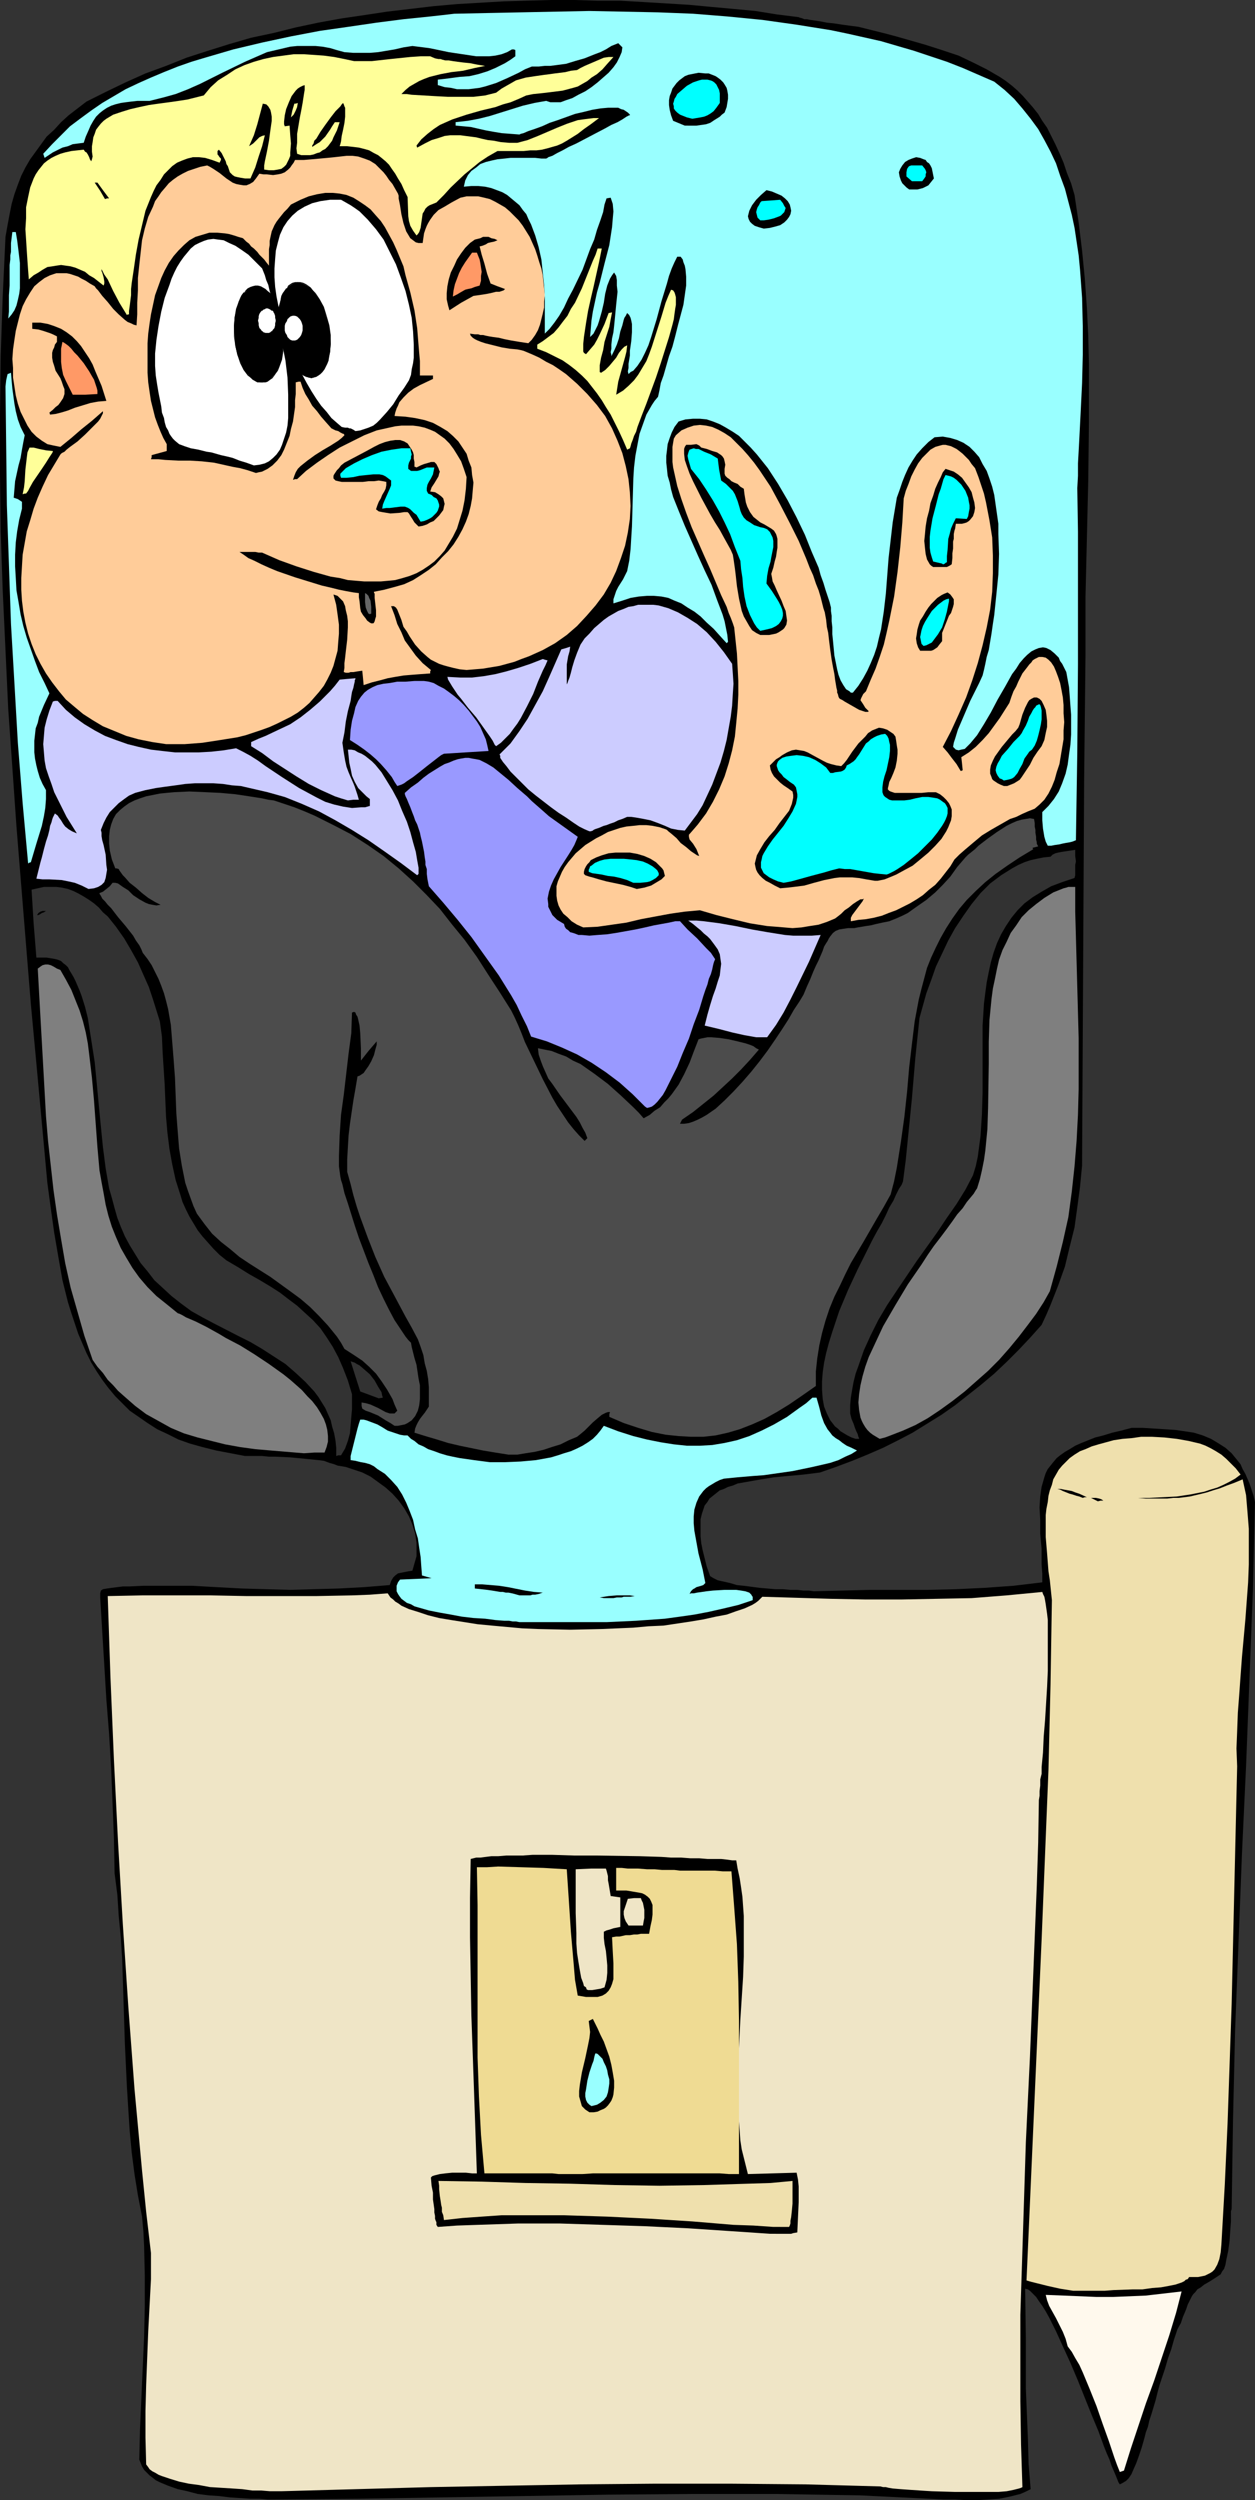 <?xml version="1.0" encoding="UTF-8" standalone="no"?>
<svg
   version="1.0"
   width="78.211mm"
   height="155.711mm"
   id="svg76"
   sodipodi:docname="Stuck in Water Cooler.wmf"
   xmlns:inkscape="http://www.inkscape.org/namespaces/inkscape"
   xmlns:sodipodi="http://sodipodi.sourceforge.net/DTD/sodipodi-0.dtd"
   xmlns="http://www.w3.org/2000/svg"
   xmlns:svg="http://www.w3.org/2000/svg">
  <rect width="100%" height="100%" fill="#333333" stroke="none"/>
  <sodipodi:namedview
     id="namedview76"
     pagecolor="#ffffff"
     bordercolor="#000000"
     borderopacity="0.25"
     inkscape:showpageshadow="2"
     inkscape:pageopacity="0.0"
     inkscape:pagecheckerboard="0"
     inkscape:deskcolor="#d1d1d1"
     inkscape:document-units="mm" />
  <defs
     id="defs1">
    <pattern
       id="WMFhbasepattern"
       patternUnits="userSpaceOnUse"
       width="6"
       height="6"
       x="0"
       y="0" />
  </defs>
  <path
     style="fill:#000000;fill-opacity:1;fill-rule:evenodd;stroke:none"
     d="M 64.809,588.353 H 63.031 L 61.092,588.192 h -2.101 l -2.424,-0.162 -2.424,-0.162 -2.586,-0.323 -2.424,-0.162 -2.586,-0.323 -2.424,-0.646 -2.263,-0.485 -2.263,-0.808 -1.939,-0.808 -0.97,-0.485 -0.808,-0.646 -0.646,-0.485 -0.646,-0.646 -0.646,-0.646 -0.485,-0.808 -0.323,-0.808 -0.323,-0.808 0.162,-7.11 0.323,-7.272 0.646,-14.543 0.162,-7.272 v -7.11 l -0.162,-6.948 -0.162,-3.393 -0.323,-3.555 -0.97,-5.009 -0.808,-5.009 -0.646,-5.009 -0.485,-5.171 -0.323,-5.009 -0.323,-5.171 -0.485,-10.18 -0.323,-10.18 -0.323,-10.019 -0.323,-5.009 -0.485,-5.009 -0.323,-5.009 -0.646,-5.009 -0.162,-8.241 -0.323,-8.241 -0.323,-8.08 -0.485,-8.241 -0.646,-8.08 -0.485,-8.08 -0.485,-7.918 -0.485,-8.08 v -0.97 l 0.162,-0.646 0.485,-0.323 0.97,-0.162 1.131,-0.162 1.293,-0.162 1.293,-0.162 h 1.616 l 3.232,-0.162 h 3.232 3.232 1.455 3.394 l 5.818,0.323 5.98,0.323 5.657,0.162 5.818,0.162 5.657,-0.162 5.818,-0.162 5.98,-0.323 5.98,-0.485 0.323,-0.97 0.485,-0.808 0.485,-0.485 0.646,-0.485 0.808,-0.162 0.808,-0.162 0.808,-0.162 0.97,-0.162 0.323,-1.131 0.323,-1.131 0.323,-1.131 v -1.131 -2.101 l -0.323,-2.101 -0.646,-2.101 -0.808,-1.939 -1.131,-1.939 -1.293,-1.778 -1.455,-1.616 -1.616,-1.454 -1.778,-1.293 -1.778,-1.293 -1.939,-0.97 -1.939,-0.646 -1.939,-0.646 -1.939,-0.323 -0.808,-0.323 -1.131,-0.323 -1.293,-0.485 -1.293,-0.162 -1.616,-0.162 -1.616,-0.162 -3.394,-0.323 -3.556,-0.162 h -1.455 l -1.616,-0.162 h -1.293 -2.101 -0.646 l -3.394,-0.646 -3.394,-0.646 -3.232,-0.808 -2.909,-0.808 -2.748,-0.97 -2.586,-1.293 -2.424,-1.131 -2.263,-1.454 -2.101,-1.454 -2.101,-1.454 -1.778,-1.778 -1.616,-1.616 -1.616,-1.939 -1.455,-1.939 -1.293,-1.939 -1.293,-2.101 -1.131,-2.262 -0.97,-2.262 -0.97,-2.262 -0.808,-2.424 -0.808,-2.424 -0.808,-2.585 -1.293,-5.171 -0.97,-5.494 -0.97,-5.656 L 11.96,284.4 11.152,278.421 8.566,250.305 7.273,236.408 6.142,222.511 3.879,194.556 2.909,180.659 1.939,166.924 1.293,153.027 0.646,139.13 0.162,125.233 0,111.498 V 97.601 L 0.162,83.704 0.646,69.646 1.293,55.749 1.778,53.002 2.263,50.416 2.748,47.993 3.394,45.73 4.202,43.468 5.01,41.367 5.98,39.428 l 1.131,-1.939 1.293,-1.778 1.293,-1.778 1.293,-1.778 1.778,-1.616 1.616,-1.778 1.778,-1.616 2.101,-1.616 2.101,-1.616 4.525,-2.262 4.687,-2.262 4.687,-2.101 4.849,-1.778 4.849,-1.939 5.01,-1.616 5.172,-1.616 5.01,-1.454 5.333,-1.131 5.172,-1.293 5.333,-1.131 5.333,-0.97 5.495,-0.808 5.333,-0.808 5.495,-0.646 5.495,-0.646 5.495,-0.485 5.495,-0.323 5.495,-0.323 5.495,-0.162 L 129.78,0 h 5.495 l 5.333,0.162 h 5.495 l 5.495,0.323 5.333,0.323 5.333,0.323 5.172,0.485 5.333,0.485 5.172,0.485 5.01,0.808 5.172,0.646 v 0 l 0.323,0.162 h 0.162 l 0.485,0.162 0.323,0.162 h 0.646 l 0.808,0.162 1.131,0.162 1.131,0.162 1.616,0.323 1.616,0.162 2.101,0.323 2.424,0.323 1.293,0.162 1.293,0.323 2.586,0.646 2.586,0.646 2.424,0.646 2.263,0.646 4.525,1.293 4.04,1.293 3.879,1.293 3.394,1.616 3.232,1.616 3.071,1.778 1.455,0.97 1.455,1.131 1.293,1.131 1.293,1.293 1.131,1.293 1.131,1.293 1.293,1.616 0.97,1.616 1.131,1.616 0.97,1.939 0.97,1.939 0.97,2.101 0.97,2.262 0.808,2.424 0.97,2.424 0.808,2.747 0.97,6.464 0.808,6.625 0.646,6.625 0.485,6.787 0.323,6.625 0.162,6.787 v 6.787 6.787 l -0.162,13.735 -0.323,13.735 -0.323,13.574 v 13.574 l -0.323,29.733 -0.162,30.218 -0.162,30.056 -0.162,30.379 -0.485,5.009 -0.646,4.848 -0.646,4.686 -1.131,4.525 -1.131,4.686 -1.616,4.525 -1.778,4.525 -0.97,2.262 -1.131,2.424 -2.748,3.07 -2.748,2.909 -2.748,2.747 -2.909,2.747 -3.071,2.585 -3.071,2.424 -3.071,2.424 -3.232,2.262 -3.394,2.101 -3.394,2.101 -3.394,1.778 -3.556,1.778 -3.717,1.616 -3.556,1.454 -3.879,1.454 -3.717,1.293 -3.879,0.485 -3.556,0.323 -3.394,0.323 -3.071,0.485 -2.748,0.485 -2.748,0.485 -1.131,0.485 -1.131,0.323 -0.97,0.485 -0.97,0.323 -0.808,0.646 -0.808,0.646 -0.808,0.646 -0.485,0.808 -0.646,0.808 -0.323,0.97 -0.323,0.97 -0.323,1.293 v 1.131 1.454 1.454 l 0.162,1.616 0.323,1.616 0.485,1.939 0.485,1.939 0.808,2.262 0.808,0.485 0.97,0.485 1.455,0.323 1.455,0.323 1.616,0.485 1.616,0.162 3.717,0.485 3.717,0.323 h 1.778 l 1.778,0.162 h 1.616 l 1.455,0.162 h 1.293 l 1.131,0.162 6.465,-0.162 6.626,-0.162 h 13.576 l 6.788,-0.162 6.788,-0.323 6.788,-0.485 6.788,-0.808 v -2.101 l -0.162,-2.101 v -1.939 -1.778 l -0.323,-3.555 v -1.616 -1.616 l -0.162,-2.909 0.162,-2.585 0.323,-2.262 0.323,-1.131 0.323,-1.131 0.323,-0.97 0.485,-0.97 0.646,-0.808 0.646,-0.808 0.808,-0.97 0.808,-0.646 1.131,-0.808 1.131,-0.646 1.293,-0.808 1.455,-0.646 1.616,-0.646 1.616,-0.646 1.939,-0.485 2.101,-0.646 2.101,-0.485 2.424,-0.646 h 2.748 l 2.586,0.162 2.586,0.162 2.424,0.162 2.263,0.323 2.101,0.323 2.101,0.646 1.939,0.808 1.616,0.97 1.778,1.131 1.455,1.293 1.455,1.778 0.646,0.808 0.485,1.131 0.646,1.131 0.485,1.131 0.485,1.131 0.485,1.454 0.485,1.454 0.323,1.454 -0.485,20.684 -0.808,20.845 -0.808,20.684 -0.97,20.684 -0.808,20.845 -0.808,20.845 -0.485,20.845 -0.323,21.007 -0.162,0.485 v 0.646 0.808 0.97 l -0.162,2.101 -0.162,2.424 -0.323,2.424 -0.485,2.262 -0.162,0.97 -0.323,0.97 -0.485,0.646 -0.323,0.646 -1.455,0.97 -1.293,0.808 -1.131,0.646 -0.808,0.646 -0.808,0.485 -0.485,0.646 -0.485,0.485 -0.323,0.485 -0.646,1.293 -0.323,0.646 -0.323,0.97 -0.323,0.808 -0.485,1.131 -0.485,1.454 -0.808,1.454 -0.808,2.424 -0.646,2.262 -0.808,2.262 -0.646,2.262 -0.646,1.939 -0.646,1.939 -0.485,1.778 -0.485,1.939 -0.485,1.616 -0.485,1.616 -0.485,1.454 -0.323,1.454 -0.485,1.293 -0.323,1.293 -0.646,2.262 -0.646,1.939 -0.646,1.778 -0.646,1.454 -0.485,1.131 -0.646,0.97 -0.646,0.646 -0.808,0.485 -0.646,0.323 -0.323,-0.485 -0.323,-0.808 -0.323,-0.808 -0.485,-1.131 -0.485,-1.131 -0.485,-1.454 -0.646,-1.454 -0.646,-1.616 -0.646,-1.778 -0.646,-1.778 -1.616,-3.878 -1.616,-4.04 -1.616,-4.04 -1.778,-4.201 -1.778,-3.878 -1.616,-3.555 -0.808,-1.616 -0.808,-1.616 -0.808,-1.454 -0.808,-1.293 -0.808,-1.131 -0.646,-0.97 -0.808,-0.808 -0.646,-0.646 -0.485,-0.323 -0.646,-0.162 0.162,11.635 v 11.796 l 0.485,11.796 0.162,5.979 0.485,5.979 -1.293,0.646 -1.131,0.485 -2.586,0.646 -2.424,0.485 -2.586,0.162 -2.586,0.162 h -2.586 l -2.586,-0.162 h -2.748 l -9.859,-0.485 -9.859,-0.485 -10.02,-0.162 -9.859,-0.162 h -19.718 l -19.717,0.162 -19.556,0.323 -19.556,0.323 -19.717,0.323 z"
     id="path1" />
  <path
     style="fill:#efe5c6;fill-opacity:1;fill-rule:evenodd;stroke:none"
     d="M 66.425,586.414 H 65.94 65.132 63.516 l -1.939,-0.162 h -2.101 l -2.424,-0.323 -2.424,-0.162 -5.172,-0.323 -2.586,-0.485 -2.424,-0.323 -2.263,-0.485 -2.101,-0.646 -1.939,-0.646 -0.808,-0.323 -0.808,-0.485 -0.646,-0.323 -0.646,-0.485 -0.323,-0.485 -0.485,-0.646 -0.162,-6.302 v -6.302 l 0.162,-6.14 0.485,-12.604 0.323,-6.14 0.323,-6.14 v -6.14 l -1.131,-9.695 -0.97,-9.695 -1.778,-19.229 -1.455,-19.391 -1.293,-19.391 -1.131,-19.391 -0.97,-19.391 -0.808,-19.229 -0.646,-19.229 8.081,-0.162 h 8.081 8.243 l 8.243,0.162 h 8.243 8.243 l 8.404,-0.162 4.202,-0.162 4.202,-0.323 0.323,0.485 0.323,0.485 0.646,0.485 0.485,0.485 0.808,0.485 0.646,0.485 1.778,0.808 2.101,0.646 2.424,0.808 2.586,0.646 2.909,0.485 3.071,0.485 3.071,0.485 3.394,0.323 3.556,0.323 3.556,0.323 3.717,0.162 7.596,0.162 7.434,-0.162 7.434,-0.323 3.556,-0.323 3.556,-0.162 3.232,-0.485 3.232,-0.485 2.909,-0.485 2.909,-0.646 2.586,-0.485 2.263,-0.808 1.939,-0.646 1.778,-0.808 0.808,-0.485 0.646,-0.485 0.485,-0.485 0.485,-0.485 16.162,0.485 8.243,0.162 h 8.243 l 8.243,-0.162 8.404,-0.162 8.243,-0.646 8.404,-0.808 0.162,0.485 0.323,0.646 0.162,0.808 0.162,0.97 0.162,1.131 0.162,1.131 0.162,1.454 v 1.454 1.454 5.171 3.878 l -0.162,3.717 -0.485,7.918 -0.323,3.878 -0.162,3.717 -0.323,3.393 v 1.616 l -0.323,1.293 v 1.454 l -0.162,1.293 v 1.131 l -0.162,0.97 -0.162,10.019 -0.323,10.019 -0.808,20.199 -0.808,20.199 -0.97,20.199 -0.646,20.36 -0.646,20.199 v 10.18 10.18 l 0.162,10.18 0.323,10.019 -0.323,0.162 -0.485,0.162 -0.646,0.162 -0.646,0.162 -0.808,0.162 -0.808,0.162 -1.939,0.162 h -2.263 -2.424 -5.495 l -5.495,-0.162 -2.586,-0.162 -2.424,-0.162 -2.263,-0.162 -1.939,-0.162 -0.97,-0.162 -0.646,-0.162 h -0.646 l -0.646,-0.162 -17.616,-0.485 -17.778,-0.162 h -17.616 l -17.616,0.162 -17.778,0.323 -17.455,0.323 z"
     id="path2" />
  <path
     style="fill:#fff9ed;fill-opacity:1;fill-rule:evenodd;stroke:none"
     d="m 263.762,581.89 -0.646,-1.616 -0.646,-1.778 -0.646,-1.939 -0.646,-1.939 -1.455,-4.04 -1.455,-4.201 -1.616,-4.04 -0.808,-1.939 -0.808,-1.939 -0.808,-1.778 -0.97,-1.616 -0.808,-1.454 -0.97,-1.293 -0.485,-1.778 -0.646,-1.616 -0.808,-1.616 -0.808,-1.616 -0.808,-1.454 -0.808,-1.454 -0.485,-1.293 -0.323,-1.293 4.202,0.162 3.879,0.162 3.879,0.162 h 3.879 l 3.879,-0.162 3.879,-0.162 4.202,-0.485 4.202,-0.485 -1.293,5.009 -1.616,5.332 -1.778,5.333 -1.778,5.333 -1.939,5.332 -1.778,5.333 -1.778,5.333 -1.616,5.171 -0.485,0.162 z"
     id="path3" />
  <path
     style="fill:#efe0ad;fill-opacity:1;fill-rule:evenodd;stroke:none"
     d="m 252.772,539.23 -3.071,-0.485 -2.909,-0.646 -2.586,-0.646 -1.293,-0.323 -1.131,-0.323 1.778,-40.075 1.778,-40.075 0.808,-20.037 0.808,-20.037 0.485,-20.037 0.323,-19.876 -0.485,-4.686 -0.323,-2.101 -0.162,-2.101 -0.162,-2.101 -0.162,-1.939 -0.162,-1.939 v -1.778 -1.616 -1.778 l 0.162,-1.454 0.323,-1.616 0.162,-1.454 0.323,-1.293 0.485,-1.293 0.323,-1.293 0.646,-1.131 0.646,-1.131 0.808,-0.97 0.808,-0.808 0.97,-0.97 1.131,-0.808 1.293,-0.808 1.293,-0.485 1.455,-0.646 1.616,-0.485 1.778,-0.485 1.778,-0.485 2.101,-0.323 2.101,-0.162 2.263,-0.323 h 2.586 l 2.909,0.162 2.909,0.323 2.748,0.485 2.748,0.646 1.293,0.485 1.293,0.646 1.131,0.646 1.293,0.808 1.131,0.97 1.131,1.131 1.131,1.131 1.131,1.454 -1.293,0.97 -1.455,0.808 -1.293,0.646 -1.455,0.646 -1.616,0.485 -1.455,0.485 -3.232,0.646 -3.232,0.485 -3.232,0.162 -3.232,0.162 h -2.748 l 1.939,0.162 h 1.778 1.778 1.455 l 1.455,-0.162 h 1.293 l 2.586,-0.323 2.748,-0.646 1.293,-0.323 1.455,-0.485 1.616,-0.485 1.616,-0.646 1.778,-0.646 1.939,-0.808 0.808,3.717 0.323,3.878 0.323,4.04 v 4.201 4.201 l -0.162,4.201 -0.646,8.726 -0.808,8.888 -0.323,4.363 -0.323,4.525 -0.323,4.201 -0.162,4.363 -0.162,4.04 0.162,4.201 -0.323,13.897 -0.646,27.955 -0.323,14.058 -0.485,14.22 -0.485,14.058 -0.646,14.22 -0.808,14.22 -0.162,1.778 -0.323,1.616 -0.485,1.293 -0.646,1.131 -0.485,0.485 -0.485,0.323 -0.646,0.323 -0.646,0.323 -0.808,0.162 -0.808,0.162 h -1.131 -0.97 l -0.323,0.485 -0.485,0.162 -0.323,0.323 -0.646,0.323 -1.455,0.485 -1.616,0.323 -1.778,0.323 -2.101,0.162 -2.263,0.323 h -2.263 l -4.525,0.162 -2.101,0.162 z"
     id="path4" />
  <path
     style="fill:#000000;fill-opacity:1;fill-rule:evenodd;stroke:none"
     d="m 181.336,525.817 -4.687,-0.323 -4.849,-0.323 -9.697,-0.646 -10.02,-0.485 -10.02,-0.323 -10.182,-0.323 h -9.859 l -4.849,0.162 -4.849,0.162 -4.687,0.162 -4.525,0.323 -0.323,-0.485 v -0.646 l -0.162,-0.323 -0.162,-0.485 v -0.646 l -0.162,-0.808 v -0.808 l -0.162,-1.131 -0.162,-1.131 v -1.616 l -0.323,-1.616 -0.162,-1.939 0.323,-0.323 0.485,-0.162 0.646,-0.162 0.646,-0.162 1.293,-0.162 1.616,-0.162 h 3.232 l 1.455,0.162 h 1.131 l -0.646,-18.745 -0.646,-18.421 -0.162,-9.211 -0.162,-9.211 v -9.211 l 0.162,-9.211 0.646,-0.162 0.646,-0.162 h 0.97 l 1.293,-0.162 1.293,-0.162 h 1.616 l 1.939,-0.162 h 1.778 2.101 l 2.263,-0.162 h 4.687 l 5.01,0.162 h 5.172 l 10.505,0.162 5.01,0.162 2.263,0.162 h 2.424 l 2.101,0.162 h 2.101 l 1.939,0.162 h 1.616 1.616 l 1.455,0.162 1.131,0.162 h 0.97 l 0.323,1.939 0.485,2.262 0.323,2.101 0.323,2.262 0.323,4.525 v 4.686 4.848 l -0.162,4.848 -0.646,10.019 -0.485,9.857 -0.162,5.009 v 4.686 l 0.323,4.525 0.162,2.101 0.162,2.262 0.323,2.101 0.485,1.939 0.485,1.939 0.485,1.939 11.475,-0.323 0.323,1.616 0.162,1.616 v 3.717 l -0.162,3.555 -0.162,3.555 -0.97,0.162 -0.485,0.162 h -0.485 -0.646 z"
     id="path5" />
  <path
     style="fill:#efe0ad;fill-opacity:1;fill-rule:evenodd;stroke:none"
     d="m 182.144,524.202 -4.687,-0.323 -4.687,-0.162 -9.697,-0.808 -10.02,-0.646 -10.02,-0.485 -10.182,-0.323 h -4.849 -4.849 -5.01 l -4.687,0.323 -4.525,0.323 -4.364,0.485 -0.162,-1.131 -0.323,-0.808 v -0.97 l -0.162,-0.646 -0.162,-1.131 -0.162,-0.97 -0.162,-1.616 v -0.808 l -0.162,-1.131 10.182,0.162 5.172,0.162 5.172,0.162 10.505,0.162 10.505,0.323 10.505,0.162 10.505,-0.162 10.344,-0.323 5.333,-0.162 5.172,-0.485 v 5.333 l -0.162,1.778 -0.162,1.454 -0.162,0.808 v 0.646 l -0.162,0.485 -0.162,0.323 z"
     id="path6" />
  <path
     style="fill:#efdb93;fill-opacity:1;fill-rule:evenodd;stroke:none"
     d="m 131.558,511.759 -1.455,-0.162 h -0.97 -1.293 -0.808 -12.93 l -0.808,-9.049 -0.485,-9.049 -0.323,-9.211 v -9.049 -26.824 l -0.162,-8.888 h 2.424 l 2.586,-0.162 5.333,0.162 5.333,0.162 5.495,0.323 0.485,7.272 0.485,7.433 0.646,7.433 0.323,3.878 0.646,3.717 0.97,0.162 0.97,0.162 h 0.808 0.646 1.293 l 1.131,-0.323 0.808,-0.485 0.646,-0.646 0.485,-0.808 0.323,-0.808 0.323,-1.131 v -1.131 -1.293 -1.293 l -0.162,-2.909 -0.162,-3.232 0.97,-0.162 h 0.808 l 1.455,-0.323 h 0.97 l 0.97,-0.162 h 0.808 l 0.808,-0.162 h 0.808 1.131 l 0.323,-1.778 0.323,-1.454 0.162,-1.293 v -1.131 -1.131 l -0.323,-0.808 -0.323,-0.646 -0.485,-0.485 -0.646,-0.485 -0.646,-0.323 -0.808,-0.162 -0.97,-0.162 -0.97,-0.162 -0.97,-0.162 h -1.293 -1.131 v -5.333 h 1.293 l 1.455,0.162 h 2.424 l 2.101,0.162 h 1.778 l 1.778,0.162 h 1.616 1.293 l 1.293,0.162 h 2.586 2.586 3.071 l 1.778,0.162 h 2.101 l 0.323,4.201 0.323,4.201 0.646,8.726 0.323,8.888 0.162,9.049 v 18.098 9.049 9.049 h -2.424 l -2.101,-0.162 h -7.434 -1.616 -16.647 -2.101 -2.101 l -2.424,0.162 h -2.748 -1.455 z"
     id="path7" />
  <path
     style="fill:#000000;fill-opacity:1;fill-rule:evenodd;stroke:none"
     d="m 138.831,497.216 -0.485,-0.323 -0.485,-0.323 -0.485,-0.485 -0.323,-0.323 -0.323,-1.131 -0.323,-1.131 v -1.293 l 0.162,-1.454 0.485,-2.909 0.808,-3.393 0.646,-3.07 0.323,-1.616 0.162,-1.454 -0.162,-1.293 -0.162,-1.293 0.97,-0.485 0.485,0.97 0.646,1.293 0.646,1.454 0.808,1.616 0.646,1.778 0.646,1.778 0.485,1.939 0.323,1.778 0.323,1.939 v 1.616 l -0.162,1.616 -0.162,0.646 -0.323,0.808 -0.323,0.485 -0.485,0.646 -0.485,0.485 -0.485,0.323 -0.808,0.323 -0.646,0.323 -0.97,0.162 z"
     id="path8" />
  <path
     style="fill:#99ffff;fill-opacity:1;fill-rule:evenodd;stroke:none"
     d="m 139.315,495.762 -0.485,-0.323 -0.485,-0.485 -0.323,-0.646 -0.162,-0.808 v -0.808 l 0.162,-0.808 0.323,-2.101 0.485,-1.939 0.646,-1.939 0.323,-0.808 0.162,-0.808 0.162,-0.646 0.162,-0.323 0.485,0.162 0.485,0.485 0.646,0.646 0.323,0.808 0.485,0.97 0.323,0.97 0.162,0.97 0.323,1.131 v 0.97 l -0.162,1.131 -0.162,0.97 -0.323,0.97 -0.646,0.808 -0.808,0.646 -0.808,0.485 z"
     id="path9" />
  <path
     style="fill:#efe5c6;fill-opacity:1;fill-rule:evenodd;stroke:none"
     d="m 138.507,468.453 -0.323,-0.162 -0.162,-0.485 -0.485,-0.323 -0.162,-0.646 -0.485,-1.293 -0.323,-1.778 -0.323,-1.939 -0.323,-2.101 -0.162,-2.262 v -2.424 l -0.162,-4.686 v -8.08 -1.293 -0.97 l 3.556,-0.162 h 3.556 l 0.162,0.485 0.162,0.646 0.162,0.646 v 0.97 l 0.162,0.808 0.162,0.97 0.323,1.939 2.263,0.323 v 6.948 l -0.808,0.162 -0.808,0.162 -0.485,0.162 -0.485,0.162 -0.646,0.162 -0.646,0.323 v 1.454 l 0.162,1.454 0.323,1.616 0.162,1.616 0.162,1.778 v 1.778 l -0.162,1.616 -0.485,1.778 -0.97,0.323 -0.97,0.162 -0.97,0.162 z"
     id="path10" />
  <path
     style="fill:#efe5c6;fill-opacity:1;fill-rule:evenodd;stroke:none"
     d="m 148.043,453.263 -0.646,-0.97 -0.323,-0.808 -0.162,-0.808 v -0.808 l 0.485,-1.454 0.485,-1.454 1.455,-0.162 h 1.616 l 0.162,0.485 0.323,0.646 0.162,0.808 0.162,0.808 v 0.97 0.97 l -0.162,0.808 -0.162,0.97 z"
     id="path11" />
  <path
     style="fill:#99ffff;fill-opacity:1;fill-rule:evenodd;stroke:none"
     d="m 122.345,381.84 -0.808,-0.162 h -0.808 l -0.808,-0.162 h -1.131 l -2.101,-0.162 -2.424,-0.323 -2.748,-0.162 -2.748,-0.323 -2.586,-0.485 -2.748,-0.485 -2.424,-0.485 -2.263,-0.646 -1.131,-0.323 -0.808,-0.485 -0.97,-0.323 -0.646,-0.485 -0.646,-0.485 -0.485,-0.646 -0.323,-0.485 -0.323,-0.646 v -0.646 -0.646 l 0.323,-0.808 0.485,-0.646 7.434,-0.323 -1.131,-0.323 -1.131,-0.323 -0.162,-2.101 -0.162,-2.262 -0.323,-2.101 -0.323,-2.262 -0.646,-2.101 -0.485,-2.262 -0.808,-2.101 -0.808,-1.939 -0.97,-1.939 -1.131,-1.778 -1.455,-1.616 -1.455,-1.454 -1.778,-1.131 -0.808,-0.646 -0.97,-0.485 -1.131,-0.323 -0.97,-0.162 -1.293,-0.323 -1.131,-0.162 v -0.97 l 0.323,-1.293 0.646,-2.585 0.323,-1.293 0.323,-1.293 0.323,-1.131 0.323,-0.97 h 0.808 l 0.646,0.162 1.293,0.485 1.293,0.485 1.131,0.646 1.293,0.808 1.455,0.485 1.455,0.485 0.97,0.162 h 0.808 l 0.808,0.808 0.808,0.485 0.97,0.808 1.131,0.485 1.131,0.646 1.455,0.485 1.293,0.485 1.616,0.485 1.455,0.323 1.616,0.323 3.394,0.485 3.717,0.485 h 3.556 l 3.717,-0.162 3.556,-0.323 3.556,-0.646 1.616,-0.485 1.455,-0.485 1.616,-0.485 1.455,-0.646 1.293,-0.646 1.293,-0.808 1.131,-0.808 0.97,-0.97 0.808,-0.97 0.808,-1.131 3.394,1.293 3.556,1.131 3.232,0.808 3.232,0.646 3.071,0.485 3.071,0.323 h 3.071 l 2.909,-0.162 2.909,-0.485 2.909,-0.646 2.909,-0.97 2.909,-1.293 2.909,-1.454 3.071,-1.778 2.909,-2.101 1.616,-1.131 1.455,-1.293 h 0.485 0.485 l 0.646,2.262 0.485,1.939 0.646,1.778 0.808,1.454 0.646,0.808 0.485,0.646 0.808,0.646 0.808,0.485 0.808,0.646 0.97,0.646 1.131,0.485 1.293,0.646 -1.293,0.808 -1.455,0.646 -1.616,0.808 -1.939,0.646 -2.101,0.485 -2.101,0.485 -4.687,0.97 -4.525,0.646 -2.263,0.323 -2.263,0.162 -1.939,0.162 -1.939,0.162 -1.616,0.162 -1.616,0.162 -0.97,0.323 -0.97,0.485 -1.616,0.97 -0.646,0.485 -0.646,0.646 -0.485,0.646 -0.485,0.646 -0.646,1.454 -0.485,1.616 -0.162,1.616 v 1.616 l 0.162,1.778 0.323,1.778 0.646,3.555 0.97,3.717 0.323,1.616 0.323,1.616 -0.485,0.485 -0.485,0.162 -1.131,0.323 -0.485,0.323 -0.323,0.162 -0.485,0.485 -0.323,0.646 0.323,-0.162 h 0.646 l 0.808,-0.162 1.131,-0.162 1.131,-0.162 1.455,-0.162 2.748,-0.162 h 2.748 l 1.131,0.162 0.97,0.162 0.97,0.323 0.485,0.485 0.162,0.323 0.162,0.162 v 0.485 0.323 l -3.394,1.131 -3.394,0.808 -3.556,0.808 -3.394,0.646 -3.394,0.485 -3.556,0.485 -6.788,0.485 -6.95,0.323 h -6.788 -6.95 z"
     id="path12" />
  <path
     style="fill:#000000;fill-opacity:1;fill-rule:evenodd;stroke:none"
     d="m 141.255,376.023 2.101,-0.323 1.939,-0.162 h 1.939 1.131 l 1.131,0.162 -0.97,0.162 h -0.808 -0.808 l -0.485,0.162 h -1.131 l -0.808,0.162 h -2.263 z"
     id="path13" />
  <path
     style="fill:#000000;fill-opacity:1;fill-rule:evenodd;stroke:none"
     d="m 122.345,375.538 -1.131,-0.323 -0.646,-0.162 -0.808,-0.162 h -0.646 l -0.646,-0.162 h -0.646 l -0.97,-0.162 -0.97,-0.162 -1.131,-0.162 -1.455,-0.162 -1.455,-0.162 v -0.97 h 1.778 l 1.939,0.162 1.939,0.162 2.101,0.323 4.04,0.808 2.101,0.323 2.101,0.162 -0.97,0.323 -0.808,0.162 h -0.646 l -0.485,0.162 h -1.131 z"
     id="path14" />
  <path
     style="fill:#000000;fill-opacity:1;fill-rule:evenodd;stroke:none"
     d="m 258.59,353.4 -1.616,-0.808 h 1.131 l 0.808,0.162 0.485,0.162 0.485,0.323 h -0.646 z"
     id="path15" />
  <path
     style="fill:#000000;fill-opacity:1;fill-rule:evenodd;stroke:none"
     d="m 255.034,352.592 -0.808,-0.323 -0.646,-0.162 -0.97,-0.323 -0.646,-0.162 -0.808,-0.323 -0.808,-0.323 -0.646,-0.323 -0.646,-0.162 h 0.808 l 0.808,0.162 1.778,0.323 0.808,0.323 0.97,0.323 1.778,0.808 h -0.485 z"
     id="path16" />
  <path
     style="fill:#323232;fill-opacity:1;fill-rule:evenodd;stroke:none"
     d="m 79.193,342.735 v -1.939 l -0.162,-1.616 -0.323,-1.778 -0.485,-1.616 -0.323,-1.454 -1.293,-2.909 -0.808,-1.293 -0.808,-1.293 -0.97,-1.293 -2.101,-2.262 -2.263,-2.101 -2.424,-2.101 -2.748,-1.778 -2.748,-1.778 -2.748,-1.616 -2.909,-1.454 -5.657,-2.909 -2.748,-1.454 -2.586,-1.454 -2.424,-1.778 -2.263,-1.778 -2.101,-1.939 -1.939,-1.778 -1.616,-2.101 -1.616,-1.939 -1.293,-2.101 -1.293,-2.101 -1.131,-2.101 -0.97,-2.262 -0.808,-2.101 -0.646,-2.262 -0.646,-2.424 -0.646,-2.262 -0.808,-4.686 -0.646,-5.009 -0.485,-4.848 -0.485,-5.009 -0.485,-5.171 -0.485,-5.009 -0.808,-5.171 -0.808,-5.171 -0.646,-2.585 -0.808,-2.585 -0.485,-1.293 -0.485,-1.131 -0.485,-1.131 -0.485,-0.97 -0.485,-0.808 -0.485,-0.808 -0.323,-0.646 -0.485,-0.485 -0.646,-0.485 -0.485,-0.485 -0.808,-0.323 -0.646,-0.162 -0.97,-0.162 -0.97,-0.162 H 9.859 8.566 l -0.646,-8.08 -0.485,-7.918 1.455,-0.323 1.455,-0.323 h 1.455 1.455 l 1.293,0.162 1.455,0.323 1.293,0.485 1.293,0.646 1.131,0.646 1.293,0.808 1.131,0.808 1.131,0.97 0.97,1.131 1.131,0.97 1.939,2.424 1.939,2.747 1.616,2.747 1.616,2.909 1.293,2.909 1.293,2.909 0.97,2.909 0.808,2.585 0.808,2.585 0.485,3.555 0.162,3.717 0.485,7.595 0.323,7.595 0.323,3.717 0.485,3.878 0.646,3.555 0.808,3.717 1.131,3.555 0.485,1.616 0.808,1.778 0.808,1.616 0.97,1.616 0.97,1.616 1.131,1.454 1.293,1.454 1.293,1.454 1.455,1.454 1.616,1.293 2.748,1.616 2.586,1.616 2.586,1.454 2.424,1.454 2.263,1.454 2.101,1.616 1.939,1.454 1.939,1.778 1.778,1.616 1.778,1.939 1.455,2.101 1.455,2.262 1.293,2.424 1.131,2.585 1.131,2.909 0.97,3.232 v 1.616 1.939 l -0.162,1.778 -0.162,1.939 -0.162,1.939 -0.485,1.778 -0.646,1.778 -0.485,0.808 -0.485,0.808 h -0.646 z"
     id="path17" />
  <path
     style="fill:#4c4c4c;fill-opacity:1;fill-rule:evenodd;stroke:none"
     d="m 119.76,342.412 -3.071,-0.485 -2.909,-0.485 -5.495,-1.131 -2.748,-0.646 -2.586,-0.808 -2.748,-0.808 -2.586,-0.808 0.162,-0.97 0.323,-0.808 0.323,-0.646 0.485,-0.808 0.485,-0.646 0.646,-0.808 0.97,-1.454 v -2.262 -2.262 l -0.162,-1.939 -0.323,-1.939 -0.485,-1.778 -0.323,-1.939 -0.646,-1.939 -0.646,-1.778 -1.455,-2.747 -1.455,-2.585 -1.293,-2.424 -1.293,-2.424 -2.424,-4.525 -2.101,-4.686 -1.778,-4.525 -1.778,-4.848 -0.808,-2.424 -0.808,-2.747 -0.646,-2.585 -0.808,-2.909 v -2.909 l 0.162,-2.909 0.162,-2.747 0.323,-2.747 0.808,-5.494 0.485,-2.747 0.485,-2.909 0.485,-0.162 0.485,-0.323 0.485,-0.323 0.323,-0.485 0.808,-1.131 0.646,-1.131 0.646,-1.454 0.323,-1.293 0.323,-1.131 v -0.485 -0.323 l -1.939,2.262 -1.778,2.262 v -2.909 l -0.162,-3.555 -0.162,-1.778 -0.323,-1.454 -0.162,-0.646 -0.323,-0.485 -0.162,-0.485 -0.323,-0.162 -0.485,0.162 -0.162,4.848 -0.646,4.848 -1.131,9.695 -0.646,4.686 -0.323,4.848 -0.162,4.848 v 2.424 l 0.323,2.424 0.162,0.808 0.323,0.97 0.485,2.101 0.808,2.424 0.808,2.585 0.808,2.585 0.97,2.909 2.263,5.979 1.131,2.747 1.131,2.909 1.293,2.747 1.293,2.585 1.293,2.424 1.293,1.939 1.293,1.939 0.646,0.808 0.646,0.646 0.162,0.97 0.323,1.293 0.323,1.293 0.485,1.616 0.485,3.232 0.323,1.616 v 1.616 1.616 l -0.162,1.454 -0.323,1.293 -0.646,1.293 -0.808,0.97 -0.485,0.323 -0.485,0.323 -0.646,0.323 -0.808,0.162 -0.808,0.162 h -0.808 l -0.97,-0.646 -1.131,-0.646 -1.778,-1.131 -1.939,-0.808 -0.97,-0.323 -0.808,-0.485 -0.162,-0.646 v -0.808 l 0.97,0.162 1.131,0.323 1.778,0.808 1.778,0.97 0.97,0.323 h 1.131 l 0.646,-0.646 -0.646,-1.454 -0.485,-1.293 -0.646,-1.131 -0.646,-1.131 -1.293,-1.939 -1.293,-1.778 -1.616,-1.616 -1.616,-1.454 -1.939,-1.293 -2.263,-1.454 -0.808,-1.454 -0.97,-1.454 -2.101,-2.585 -2.101,-2.262 -2.101,-2.101 -2.263,-1.939 -2.424,-1.778 -4.687,-3.393 -4.849,-3.07 -2.424,-1.616 -2.101,-1.778 -2.263,-1.778 -2.101,-1.939 -1.778,-2.262 -1.778,-2.424 -0.808,-1.778 -0.646,-1.778 -0.646,-1.778 -0.646,-1.939 -0.808,-4.04 -0.646,-4.04 -0.323,-4.04 -0.323,-4.201 -0.323,-8.403 -0.323,-4.363 -0.323,-4.04 -0.323,-4.04 -0.646,-3.717 -0.485,-1.939 -0.485,-1.778 -0.646,-1.778 -0.646,-1.616 -0.808,-1.616 -0.808,-1.616 -0.97,-1.454 -1.131,-1.454 -0.323,-0.808 -0.485,-0.97 -0.808,-1.131 -0.646,-1.131 -1.778,-2.262 -1.778,-2.101 -1.616,-2.101 -0.808,-0.808 -0.646,-0.808 -0.646,-0.646 -0.323,-0.646 -0.323,-0.485 v -0.162 l 0.808,-0.323 0.808,-0.646 0.808,-0.646 0.646,-0.808 h 0.646 l 0.646,0.162 1.131,0.808 1.293,0.808 1.131,1.131 1.455,0.97 1.455,0.808 0.808,0.323 0.808,0.162 0.97,0.162 0.97,-0.162 -1.293,-0.646 -1.616,-0.97 -1.455,-1.131 -1.455,-1.293 -1.455,-1.131 -1.131,-1.293 -0.485,-0.485 -0.808,-1.131 -0.162,-0.323 -0.485,-0.162 h -0.323 l -0.808,-2.101 -0.485,-2.101 -0.162,-1.616 v -1.778 l 0.162,-1.454 0.323,-1.293 0.485,-1.293 0.646,-1.131 0.97,-0.97 0.97,-0.808 1.131,-0.808 1.293,-0.646 1.293,-0.485 1.455,-0.485 1.616,-0.323 1.616,-0.323 1.616,-0.162 1.778,-0.162 3.556,-0.162 3.717,0.162 3.556,0.162 3.556,0.323 3.232,0.485 3.071,0.485 1.455,0.323 1.293,0.162 2.424,0.808 2.424,0.808 2.424,0.97 2.263,0.97 4.525,2.262 4.04,2.101 4.04,2.585 3.717,2.585 3.556,2.909 3.394,3.07 3.232,3.232 3.071,3.232 2.909,3.717 2.909,3.555 2.909,4.04 2.586,4.04 2.748,4.201 2.748,4.363 0.808,1.616 0.808,1.778 0.808,1.939 0.808,2.101 2.101,4.363 2.101,4.363 2.263,4.363 1.131,1.939 1.293,1.939 1.293,1.939 1.293,1.616 1.293,1.454 1.293,1.293 0.323,-0.323 0.323,-0.323 -0.485,-1.293 -0.646,-1.131 -0.646,-1.293 -0.808,-1.293 -1.939,-2.585 -1.939,-2.585 -1.778,-2.585 -0.97,-1.293 -0.646,-1.454 -0.646,-1.454 -0.485,-1.293 -0.485,-1.454 -0.162,-1.454 1.616,0.323 1.616,0.323 1.616,0.646 1.778,0.646 1.616,0.97 1.778,0.808 1.616,1.131 1.616,1.131 3.232,2.424 3.071,2.747 2.909,2.747 1.293,1.293 1.131,1.293 1.455,-0.808 1.131,-0.97 1.293,-0.808 0.97,-1.131 0.97,-0.97 0.808,-0.97 1.616,-2.262 1.293,-2.424 1.293,-2.747 0.97,-2.585 1.131,-2.909 0.485,-0.162 0.808,-0.162 0.808,-0.162 h 0.808 l 2.101,0.162 2.101,0.323 2.101,0.485 1.939,0.485 0.97,0.323 0.808,0.323 0.646,0.485 0.646,0.323 -2.101,2.424 -2.101,2.262 -2.101,2.101 -2.263,2.101 -2.101,1.939 -2.424,1.939 -2.424,1.939 -2.586,1.778 -0.485,0.97 h 0.97 l 1.131,-0.162 0.97,-0.323 1.131,-0.485 0.97,-0.485 1.131,-0.646 2.101,-1.454 2.101,-1.939 2.101,-2.101 2.101,-2.262 2.101,-2.424 1.939,-2.424 1.939,-2.585 1.778,-2.585 1.616,-2.424 1.455,-2.262 1.293,-2.262 1.293,-1.939 0.485,-0.808 0.485,-0.808 0.808,-1.939 0.808,-1.778 0.646,-1.616 0.646,-1.454 0.646,-1.293 0.485,-1.131 0.485,-1.131 0.323,-0.97 0.485,-0.808 0.323,-0.485 0.323,-0.646 0.323,-0.485 0.646,-0.808 0.646,-0.485 0.808,-0.323 0.97,-0.162 1.131,-0.162 h 1.455 l 0.808,-0.162 0.97,-0.162 0.97,-0.162 1.131,-0.162 1.293,-0.323 1.455,-0.323 1.616,-0.323 1.616,-0.646 1.455,-0.646 1.293,-0.646 2.263,-1.616 2.101,-1.454 2.101,-1.778 1.778,-1.778 1.778,-1.939 1.616,-2.262 1.939,-2.262 0.646,-0.646 0.808,-0.646 0.808,-0.646 0.808,-0.808 2.101,-1.616 2.263,-1.616 2.263,-1.454 1.293,-0.646 1.131,-0.485 1.131,-0.323 0.97,-0.162 0.97,-0.162 0.97,0.162 0.162,0.97 v 0.808 l 0.162,0.808 v 0.646 l 0.162,0.97 v 0.646 l 0.162,0.646 v 0.323 l 0.323,0.646 -1.293,0.323 v 0.162 l 0.162,0.162 -3.232,1.939 -2.909,1.939 -2.748,1.939 -2.424,1.939 -2.263,2.101 -2.101,2.101 -1.778,2.101 -1.616,2.262 -1.455,2.262 -1.293,2.262 -1.131,2.262 -1.131,2.424 -0.97,2.424 -0.646,2.424 -0.646,2.424 -0.646,2.585 -0.97,5.171 -0.646,5.333 -0.646,5.494 -0.485,5.656 -0.646,5.979 -0.808,5.817 -0.97,6.14 -0.646,3.232 -0.808,3.07 -1.616,2.909 -1.616,2.747 -3.071,5.332 -3.071,5.171 -1.293,2.585 -1.293,2.747 -1.293,2.585 -1.131,2.747 -0.97,2.909 -0.808,2.909 -0.646,2.909 -0.485,3.07 -0.323,3.07 v 3.393 l -3.232,2.262 -3.071,2.101 -2.909,1.778 -2.909,1.616 -2.909,1.293 -2.909,1.131 -2.748,0.808 -2.909,0.646 -2.909,0.323 h -2.909 l -2.909,-0.162 -3.071,-0.323 -3.232,-0.646 -3.232,-0.97 -3.394,-1.131 -3.394,-1.454 v -0.646 l 0.162,-0.485 h -0.485 l -0.485,0.162 -0.97,0.485 -0.97,0.808 -1.131,0.97 -0.97,0.97 -0.97,0.97 -0.97,0.808 -0.808,0.646 -1.939,0.808 -1.939,0.97 -2.101,0.646 -1.939,0.646 -2.101,0.485 -2.101,0.323 -1.939,0.323 z"
     id="path18" />
  <path
     style="fill:#7f7f7f;fill-opacity:1;fill-rule:evenodd;stroke:none"
     d="m 71.597,342.088 -3.879,-0.323 -3.879,-0.323 -3.717,-0.323 -3.556,-0.485 -3.556,-0.646 -3.232,-0.808 -3.232,-0.808 -3.232,-0.97 -3.071,-1.293 -2.909,-1.616 -2.909,-1.616 -2.586,-1.939 -2.586,-2.262 -1.455,-1.293 -1.131,-1.293 -1.293,-1.293 -1.131,-1.616 -1.293,-1.454 -1.131,-1.616 -1.939,-5.656 -1.616,-5.656 -1.616,-5.656 -1.293,-5.817 -0.97,-5.656 -0.97,-5.817 -0.808,-5.656 -0.646,-5.817 -0.646,-5.817 -0.485,-5.817 -0.646,-11.635 -0.646,-11.473 -0.646,-11.635 0.646,-0.485 0.485,-0.323 0.646,-0.162 h 0.646 l 0.646,0.162 0.646,0.323 0.808,0.485 0.808,0.323 1.293,2.262 1.293,2.424 0.97,2.424 0.97,2.424 0.808,2.585 0.646,2.585 0.485,2.585 0.323,2.585 0.646,5.494 0.485,5.332 0.808,10.988 0.485,5.494 0.485,2.747 0.485,2.585 0.485,2.747 0.646,2.585 0.808,2.585 0.97,2.424 1.131,2.585 1.293,2.262 1.455,2.424 1.616,2.262 1.939,2.262 2.101,2.101 2.424,1.939 2.586,2.101 0.485,0.162 0.646,0.323 0.808,0.485 1.131,0.485 1.131,0.485 1.293,0.646 1.293,0.646 1.455,0.808 1.455,0.808 1.616,0.97 3.394,1.778 3.394,2.101 3.394,2.262 3.394,2.424 1.616,1.293 1.293,1.131 1.455,1.293 1.293,1.454 1.131,1.131 1.131,1.454 0.808,1.293 0.808,1.454 0.485,1.293 0.323,1.293 0.162,1.454 v 1.293 l -0.323,1.293 -0.485,1.293 h -2.424 z"
     id="path19" />
  <path
     style="fill:#323232;fill-opacity:1;fill-rule:evenodd;stroke:none"
     d="m 201.539,338.695 -0.97,-0.323 -0.97,-0.485 -0.808,-0.485 -0.808,-0.485 -0.646,-0.646 -0.646,-0.485 -1.131,-1.454 -0.808,-1.616 -0.646,-1.616 -0.323,-1.778 -0.162,-2.101 v -2.101 l 0.162,-2.101 0.323,-2.262 0.485,-2.262 0.646,-2.424 0.808,-2.585 0.808,-2.424 0.808,-2.424 2.101,-5.009 2.263,-4.848 2.263,-4.525 1.131,-2.262 1.131,-2.101 1.131,-1.939 0.97,-1.939 0.808,-1.778 0.97,-1.616 0.646,-1.454 0.323,-0.646 0.323,-0.646 0.646,-0.97 0.323,-0.808 0.646,-5.009 0.485,-4.848 0.485,-4.848 0.485,-4.848 0.808,-9.534 0.97,-9.372 0.808,-2.909 0.808,-2.909 1.131,-3.07 1.131,-3.232 1.455,-3.07 1.455,-3.07 1.616,-2.909 1.939,-2.909 1.939,-2.747 2.101,-2.585 2.263,-2.262 1.293,-0.97 1.293,-0.97 1.293,-0.808 1.293,-0.808 1.455,-0.808 1.455,-0.646 1.455,-0.485 1.455,-0.323 1.616,-0.323 1.616,-0.162 0.485,-0.485 0.646,-0.323 0.646,-0.162 0.808,-0.162 3.232,-0.485 v 1.454 l 0.162,1.293 -0.162,0.808 v 0.646 1.131 0.646 l -0.162,0.646 -2.909,0.97 -2.586,0.97 -2.263,1.293 -2.101,1.293 -1.939,1.454 -1.616,1.616 -1.455,1.778 -1.293,1.939 -1.131,1.939 -0.97,2.101 -0.808,2.262 -0.646,2.262 -0.485,2.262 -0.485,2.424 -0.323,2.424 -0.323,2.585 -0.323,5.171 v 5.333 10.503 l -0.162,5.171 -0.323,5.009 -0.323,2.424 -0.323,2.424 -0.485,2.262 -0.646,2.101 -1.778,3.393 -2.101,3.393 -2.263,3.232 -2.263,3.393 -4.849,6.787 -4.687,6.948 -2.263,3.393 -2.101,3.555 -1.778,3.555 -1.616,3.555 -1.293,3.717 -0.646,1.778 -0.485,1.939 -0.323,1.778 -0.323,1.939 -0.162,1.778 v 1.939 l 0.323,1.293 0.485,1.131 0.323,0.97 0.323,0.808 0.323,0.646 0.162,0.646 0.162,0.323 v 0.162 z"
     id="path20" />
  <path
     style="fill:#7f7f7f;fill-opacity:1;fill-rule:evenodd;stroke:none"
     d="m 207.195,338.695 -0.808,-0.485 -0.808,-0.485 -0.646,-0.485 -0.646,-0.646 -0.485,-0.646 -0.485,-0.808 -0.323,-0.646 -0.323,-0.808 -0.323,-1.778 -0.162,-1.778 0.162,-1.939 0.323,-2.101 0.485,-2.101 0.646,-2.262 0.808,-2.262 1.131,-2.424 1.131,-2.424 1.131,-2.424 2.909,-5.009 2.909,-4.848 3.232,-4.686 1.455,-2.262 1.455,-2.101 1.616,-2.101 1.455,-1.939 1.293,-1.778 1.131,-1.616 1.293,-1.454 0.97,-1.454 0.808,-0.97 0.808,-0.97 0.485,-0.808 0.323,-0.485 0.646,-2.101 0.485,-2.101 0.485,-2.424 0.323,-2.262 0.485,-5.009 0.162,-5.009 0.162,-10.342 v -5.171 l 0.162,-5.171 0.485,-5.009 0.323,-2.424 0.485,-2.262 0.485,-2.424 0.485,-2.101 0.808,-2.262 0.97,-1.939 0.97,-2.101 1.293,-1.778 1.293,-1.939 1.616,-1.616 1.778,-1.454 1.939,-1.454 2.101,-1.293 2.424,-0.97 0.646,-0.162 0.485,-0.162 h 0.323 0.323 0.485 0.485 v 5.817 l 0.323,11.796 0.162,5.979 0.323,11.958 v 6.14 5.979 l -0.162,5.979 -0.323,6.14 -0.485,5.979 -0.646,5.979 -0.808,5.979 -1.293,5.817 -1.455,5.817 -0.808,2.909 -0.808,2.909 -1.455,2.585 -1.778,2.747 -1.939,2.585 -2.101,2.747 -2.263,2.747 -2.424,2.747 -2.586,2.585 -2.748,2.424 -2.748,2.424 -2.909,2.262 -2.909,2.101 -2.909,1.939 -2.909,1.616 -2.909,1.293 -2.909,1.131 -1.293,0.485 z"
     id="path21" />
  <path
     style="fill:#323232;fill-opacity:1;fill-rule:evenodd;stroke:none"
     d="m 89.214,329.161 -4.364,-1.616 -2.263,-7.11 0.485,0.162 0.485,0.162 0.485,0.323 0.646,0.323 1.131,0.97 1.293,1.131 1.131,1.454 0.808,1.454 0.808,1.293 0.162,0.808 0.162,0.485 z"
     id="path22" />
  <path
     style="fill:#9999ff;fill-opacity:1;fill-rule:evenodd;stroke:none"
     d="m 151.922,260.485 -2.909,-2.909 -3.071,-2.747 -3.232,-2.424 -3.394,-2.262 -3.394,-1.939 -3.556,-1.616 -3.556,-1.454 -3.717,-1.131 -0.97,-2.424 -1.293,-2.585 -1.131,-2.424 -1.293,-2.262 -2.909,-4.686 -3.232,-4.525 -3.232,-4.525 -3.232,-4.04 -3.394,-4.04 -3.394,-3.878 -0.323,-1.616 -0.162,-1.293 v -1.131 l -0.323,-0.97 v -0.808 l -0.162,-0.97 -0.162,-1.293 -0.485,-2.424 -0.323,-1.293 -0.162,-0.808 -0.323,-0.97 -0.323,-0.97 -0.485,-0.97 -0.323,-0.97 -0.323,-0.808 -0.485,-1.293 -0.485,-1.131 -0.323,-0.808 -0.323,-0.646 -0.162,-0.485 v -0.323 l 1.455,-1.293 1.616,-1.131 1.293,-1.131 1.293,-0.97 1.293,-0.808 1.293,-0.808 1.131,-0.646 0.97,-0.323 1.131,-0.485 0.97,-0.323 0.808,-0.162 0.97,-0.162 h 0.808 l 0.808,0.162 0.97,0.162 0.808,0.162 1.616,0.808 1.616,0.97 1.778,1.454 1.778,1.454 2.101,1.939 2.263,1.939 1.131,1.131 1.293,1.131 1.293,1.131 1.455,1.293 6.788,4.848 -0.323,0.808 -0.485,1.131 -0.646,1.131 -0.808,1.293 -1.778,2.747 -0.808,1.454 -0.808,1.454 -0.646,1.454 -0.485,1.454 -0.323,1.616 0.162,1.293 v 0.646 l 0.323,0.646 0.323,0.646 0.323,0.646 0.485,0.485 0.646,0.646 0.808,0.485 0.808,0.485 0.162,0.646 0.323,0.485 0.485,0.323 0.485,0.485 0.646,0.162 0.485,0.162 0.808,0.323 h 0.808 l 1.778,0.162 1.939,-0.162 2.263,-0.162 2.101,-0.323 4.525,-0.808 2.263,-0.485 2.101,-0.485 1.778,-0.323 1.778,-0.323 1.455,-0.323 h 0.646 0.485 l 1.778,1.939 2.263,2.101 2.101,2.262 1.131,1.131 0.97,1.454 v 0.162 l -0.162,0.323 -0.162,0.485 -0.162,0.646 -0.162,0.808 -0.323,1.131 -0.485,1.131 -0.323,1.293 -0.485,1.293 -0.485,1.454 -0.97,3.232 -1.293,3.393 -1.131,3.393 -1.455,3.393 -1.293,3.232 -1.455,2.909 -0.646,1.293 -0.646,1.293 -0.646,1.131 -0.646,0.808 -0.646,0.808 -0.646,0.646 -0.646,0.485 -0.485,0.162 -0.646,0.162 z"
     id="path23" />
  <path
     style="fill:#ccccff;fill-opacity:1;fill-rule:evenodd;stroke:none"
     d="m 178.104,244.164 -2.748,-0.485 -2.909,-0.646 -3.071,-0.808 -3.394,-0.808 0.646,-2.585 0.646,-2.262 0.646,-2.101 0.646,-1.778 0.485,-1.616 0.485,-1.454 0.162,-1.454 0.162,-1.293 -0.162,-1.131 -0.162,-1.131 -0.485,-1.131 -0.808,-1.131 -0.97,-1.293 -0.646,-0.646 -0.808,-0.646 -0.808,-0.808 -0.808,-0.646 -0.97,-0.808 -1.131,-0.808 h 1.939 l 1.778,0.162 3.717,0.485 3.717,0.646 3.879,0.808 3.717,0.646 4.04,0.646 1.939,0.162 h 2.263 2.101 l 2.101,-0.162 -2.748,6.302 -2.909,5.979 -1.455,2.909 -1.616,3.07 -1.778,2.909 -2.101,2.909 z"
     id="path24" />
  <path
     style="fill:#ffcc99;fill-opacity:1;fill-rule:evenodd;stroke:none"
     d="m 137.376,218.31 -1.455,-0.646 -1.293,-0.808 -0.97,-0.97 -0.97,-0.808 -0.646,-0.97 -0.485,-0.97 -0.323,-1.131 -0.162,-1.131 v -1.131 -1.131 l 0.323,-1.131 0.485,-1.131 0.485,-1.131 0.646,-1.131 0.808,-1.131 1.778,-2.101 1.131,-0.97 1.131,-0.97 1.293,-0.808 1.293,-0.808 1.293,-0.646 1.455,-0.808 1.455,-0.485 1.455,-0.485 1.455,-0.323 1.616,-0.162 1.455,-0.162 h 1.616 l 1.455,0.162 1.616,0.323 1.455,0.485 0.323,0.162 0.323,0.323 0.808,0.646 1.131,0.97 0.97,1.131 1.293,0.97 1.131,0.97 0.97,0.646 0.485,0.323 0.485,0.162 -0.323,-0.808 -0.323,-0.808 -0.808,-1.293 -0.808,-0.97 -0.162,-0.646 v -0.485 l 1.131,-1.293 0.97,-1.131 1.939,-2.585 1.616,-2.747 1.455,-2.909 1.293,-3.07 0.97,-3.07 0.808,-3.07 0.646,-3.232 0.323,-3.232 0.323,-3.393 0.162,-3.232 v -3.232 l -0.162,-3.232 -0.162,-3.232 -0.323,-3.07 -0.323,-3.07 -0.323,-0.97 -0.485,-1.293 -0.485,-1.131 -0.485,-1.454 -1.293,-2.747 -1.293,-3.07 -1.293,-3.07 -1.455,-3.232 -2.909,-6.625 -1.293,-3.393 -1.131,-3.232 -0.97,-3.07 -0.646,-2.909 -0.323,-1.454 -0.162,-1.293 v -1.293 -1.131 -1.131 l 0.162,-0.97 0.162,-0.97 0.485,-0.808 1.293,-1.131 1.455,-0.646 1.455,-0.485 1.455,-0.162 1.455,0.162 1.455,0.323 1.455,0.646 1.455,0.808 1.455,0.97 1.293,1.293 1.455,1.454 1.293,1.454 1.455,1.778 1.293,1.778 1.293,1.939 1.293,1.939 2.263,4.201 2.263,4.363 2.101,4.201 1.778,4.201 0.808,2.101 0.808,1.778 0.646,1.939 0.646,1.616 0.485,1.616 0.323,1.293 0.323,1.293 0.323,0.97 0.323,1.778 0.162,1.616 0.323,1.454 0.162,1.454 0.162,1.293 0.162,1.293 0.162,1.131 0.162,1.131 0.323,1.778 0.323,1.616 0.162,1.293 0.162,0.97 0.162,0.97 0.162,0.646 v 0.485 l 0.162,0.323 0.162,0.646 0.162,0.323 0.162,0.162 0.323,0.162 0.323,0.162 0.485,0.323 1.131,0.646 1.131,0.646 1.131,0.646 0.97,0.323 0.485,0.162 h 0.323 0.323 l 0.162,-0.162 -0.808,-0.808 -0.485,-0.808 -0.323,-0.485 -0.323,-0.485 0.162,-0.485 0.162,-0.323 0.323,-0.646 0.646,-0.646 1.131,-2.747 1.131,-2.585 0.97,-2.747 0.97,-2.909 0.646,-2.747 0.646,-2.909 1.131,-5.656 0.808,-5.817 0.646,-5.817 0.485,-5.817 0.323,-5.656 0.485,-1.778 0.646,-1.616 0.646,-1.778 0.808,-1.616 0.808,-1.454 0.97,-1.293 0.97,-0.97 0.97,-0.97 1.131,-0.646 1.131,-0.323 0.646,-0.162 h 0.646 l 0.646,0.162 0.646,0.162 0.646,0.323 0.646,0.323 0.646,0.485 0.808,0.646 0.646,0.646 0.808,0.808 0.646,0.97 0.808,0.97 0.808,2.101 0.646,1.939 0.646,1.939 0.485,2.101 0.808,4.201 0.646,4.04 0.162,4.201 v 4.201 l -0.162,4.363 -0.485,4.201 -0.808,4.201 -0.97,4.201 -1.131,4.201 -1.293,4.04 -1.455,4.04 -1.778,4.04 -1.778,3.878 -1.939,3.717 1.131,1.293 0.97,1.293 1.131,1.454 0.97,1.616 h 0.162 l 0.323,-0.162 -0.162,-1.616 -0.162,-1.454 1.778,-1.131 1.616,-1.293 1.616,-1.616 1.455,-1.616 1.293,-1.778 1.293,-1.778 1.131,-1.778 1.131,-1.778 0.485,-1.454 0.485,-1.293 0.646,-1.131 0.485,-1.131 0.485,-0.97 0.485,-0.97 1.131,-1.454 0.485,-0.646 0.485,-0.485 0.323,-0.485 0.485,-0.323 0.97,-0.485 h 0.808 l 0.808,0.162 0.646,0.485 0.646,0.646 0.646,0.97 0.485,1.131 0.485,1.293 0.485,1.454 0.323,1.616 0.323,1.778 0.162,1.778 v 1.939 l 0.162,2.101 -0.162,1.939 v 2.101 l -0.323,1.939 -0.323,1.939 -0.323,1.939 -0.646,1.939 -0.485,1.778 -0.646,1.616 -0.808,1.616 -0.97,1.454 -1.131,1.131 -1.131,0.97 -1.616,0.646 -1.455,0.646 -1.293,0.646 -1.455,0.485 -2.263,1.293 -2.263,1.293 -2.101,1.293 -1.939,1.616 -2.101,1.778 -1.293,1.131 -1.131,1.131 -0.97,1.616 -1.131,1.454 -1.131,1.454 -1.293,1.454 -1.455,1.131 -1.455,1.293 -1.455,0.97 -1.616,0.97 -1.616,0.808 -1.616,0.808 -1.778,0.646 -1.616,0.646 -1.939,0.485 -1.778,0.323 -1.778,0.162 -1.778,0.323 v -0.808 l 0.323,-0.646 0.97,-1.293 0.97,-1.293 0.485,-0.646 0.323,-0.646 -0.323,0.162 h -0.485 l -0.808,0.485 -0.97,0.646 -0.97,0.808 -0.97,0.646 -0.808,0.808 -0.808,0.646 -0.646,0.485 -1.939,0.808 -1.939,0.646 -2.101,0.323 -1.939,0.323 -2.101,0.162 -1.939,-0.162 -1.939,-0.162 -2.101,-0.162 -4.04,-0.646 -4.04,-0.97 -3.879,-0.97 -3.879,-1.131 -3.556,0.323 -3.394,0.485 -6.95,1.293 -3.394,0.808 -3.394,0.485 -3.394,0.485 z"
     id="path25" />
  <path
     style="fill:#000000;fill-opacity:1;fill-rule:evenodd;stroke:none"
     d="m 8.727,215.401 0.323,-0.485 0.485,-0.323 0.485,-0.162 h 0.323 0.485 l -0.485,0.323 -0.485,0.162 -0.485,0.323 -0.323,0.162 z"
     id="path26" />
  <path
     style="fill:#ccccff;fill-opacity:1;fill-rule:evenodd;stroke:none"
     d="m 20.849,209.261 -1.616,-0.808 -1.616,-0.646 -1.455,-0.323 -1.616,-0.323 -2.909,-0.162 h -1.616 l -1.455,-0.162 0.323,-1.293 0.323,-1.293 0.323,-1.293 0.323,-1.131 0.485,-1.939 0.485,-1.778 0.485,-1.454 0.323,-1.293 0.162,-0.97 0.323,-0.808 0.162,-0.646 0.162,-0.485 0.162,-0.323 0.162,-0.323 0.162,-0.323 v 0 l 0.646,0.485 0.323,0.485 0.485,0.646 0.485,0.808 0.485,0.646 0.808,0.646 0.808,0.485 1.131,0.485 -2.424,-3.878 -0.97,-1.939 -0.97,-1.939 -0.97,-1.939 -0.646,-1.939 -0.646,-1.778 -0.646,-1.939 -0.323,-1.778 -0.162,-1.939 -0.162,-1.939 0.162,-1.939 0.162,-1.939 0.485,-1.939 0.646,-2.101 0.808,-2.101 0.485,-0.162 h 0.646 l 1.939,2.101 2.101,1.778 2.263,1.616 2.424,1.454 2.424,1.293 2.586,0.97 2.748,0.97 2.586,0.646 2.909,0.646 2.748,0.323 2.909,0.323 h 2.909 2.748 l 2.909,-0.162 2.909,-0.323 2.909,-0.485 1.616,0.808 1.778,0.97 1.778,1.131 1.778,1.293 3.879,2.585 4.04,2.585 2.101,1.131 2.101,1.131 1.939,0.97 2.101,0.646 2.101,0.485 2.101,0.323 2.101,-0.162 h 0.97 l 1.131,-0.323 v -1.616 l -0.808,-0.646 -0.646,-0.646 -0.646,-0.646 -0.646,-0.646 -0.808,-1.454 -0.646,-1.454 -0.323,-1.616 -0.323,-1.454 -0.162,-1.616 -0.162,-1.454 h 0.808 l 0.808,0.162 0.808,0.485 0.808,0.323 0.808,0.485 0.808,0.646 0.808,0.646 0.808,0.808 1.455,1.778 1.293,2.101 1.293,2.101 1.293,2.424 0.97,2.424 1.131,2.585 0.808,2.424 0.646,2.424 0.646,2.262 0.323,1.939 0.323,1.778 v 0.808 0.646 l -0.323,0.323 -3.879,-2.909 -3.879,-2.747 -3.717,-2.585 -3.879,-2.424 -3.879,-2.262 -3.879,-2.101 -4.04,-1.778 -4.04,-1.616 -4.04,-1.131 -4.202,-0.97 -2.101,-0.485 -2.101,-0.162 -2.101,-0.323 -2.263,-0.162 h -2.101 -2.263 l -2.263,0.162 -2.263,0.323 -2.424,0.323 -2.263,0.323 -2.424,0.485 -2.424,0.646 -1.455,0.646 -1.131,0.808 -1.293,0.97 -0.97,0.97 -1.131,1.131 -0.808,1.293 -0.646,1.293 -0.646,1.616 0.162,0.646 v 0.808 l 0.162,0.97 0.323,1.131 0.485,2.262 0.162,2.424 0.162,1.131 -0.162,0.97 -0.162,0.97 -0.323,0.97 -0.646,0.646 -0.808,0.485 -0.97,0.323 z"
     id="path27" />
  <path
     style="fill:#000000;fill-opacity:1;fill-rule:evenodd;stroke:none"
     d="m 149.982,209.261 -1.455,-0.485 -1.778,-0.485 -3.879,-0.808 -1.778,-0.485 -1.616,-0.485 -0.646,-0.162 -0.485,-0.162 -0.485,-0.162 -0.323,-0.323 v -0.485 l 0.162,-0.646 0.323,-0.646 0.323,-0.485 0.485,-0.485 0.323,-0.485 1.293,-0.646 1.293,-0.485 1.616,-0.485 1.616,-0.162 h 1.778 1.616 l 1.778,0.323 1.616,0.485 1.455,0.646 1.293,0.808 0.97,0.97 0.485,0.485 0.323,0.485 0.162,0.646 0.162,0.646 -0.808,0.808 -0.808,0.485 -0.808,0.485 -0.808,0.485 -1.616,0.485 z"
     id="path28" />
  <path
     style="fill:#000000;fill-opacity:1;fill-rule:evenodd;stroke:none"
     d="m 183.761,209.099 -1.293,-0.646 -1.131,-0.646 -0.97,-0.485 -0.808,-0.646 -0.646,-0.646 -0.485,-0.646 -0.323,-0.646 -0.162,-0.646 -0.162,-0.808 0.162,-0.646 0.162,-0.646 0.162,-0.646 0.808,-1.454 0.97,-1.616 1.131,-1.454 1.293,-1.454 1.131,-1.616 1.131,-1.454 1.131,-1.454 0.646,-1.616 0.323,-1.454 v -0.646 l -0.162,-0.808 -1.131,-0.808 -0.97,-0.646 -0.808,-0.646 -0.808,-0.808 -0.646,-0.646 -0.485,-0.808 -0.323,-0.808 -0.162,-0.97 0.808,-0.808 0.646,-0.646 0.808,-0.485 0.646,-0.485 1.131,-0.646 1.131,-0.485 0.97,-0.162 0.97,0.162 0.97,0.162 0.808,0.323 1.778,0.97 1.778,0.97 0.97,0.485 0.97,0.323 1.293,0.323 1.131,0.162 0.646,-0.646 0.646,-0.808 1.293,-1.939 1.455,-1.939 1.616,-1.616 0.646,-0.808 0.97,-0.646 0.808,-0.323 0.808,-0.323 0.97,0.162 0.97,0.323 0.97,0.646 0.485,0.323 0.485,0.646 0.162,0.97 0.162,1.131 0.162,0.97 v 0.97 l -0.162,1.616 -0.323,1.616 -0.485,1.293 -0.485,1.131 -0.485,0.97 -0.162,0.808 -0.162,0.646 v 0.323 l 0.162,0.162 0.162,0.162 0.323,0.162 0.485,0.162 0.485,0.162 h 0.646 0.808 2.101 1.293 1.455 l 1.616,-0.162 h 1.778 l 0.97,0.485 0.808,0.646 0.646,0.646 0.646,0.808 0.323,0.646 0.323,0.808 v 0.808 0.808 l -0.162,0.97 -0.323,0.808 -0.323,0.808 -0.485,0.97 -1.131,1.778 -1.455,1.616 -1.616,1.616 -1.939,1.616 -1.778,1.454 -2.101,1.131 -1.778,0.97 -1.939,0.808 -0.808,0.323 -0.808,0.162 -0.808,0.162 h -0.646 l -1.939,-0.323 -1.778,-0.323 -1.616,-0.162 h -1.455 -1.455 l -1.293,0.162 -2.424,0.485 -2.424,0.646 -2.263,0.646 -1.293,0.162 -1.293,0.162 -1.455,0.162 z"
     id="path29" />
  <path
     style="fill:#00ffff;fill-opacity:1;fill-rule:evenodd;stroke:none"
     d="m 149.174,207.806 -1.455,-0.646 -1.616,-0.485 -1.455,-0.323 -1.455,-0.162 -1.455,-0.323 -1.131,-0.162 -1.131,-0.162 -0.808,-0.323 v -0.485 l 0.162,-0.323 0.162,-0.485 0.323,-0.162 0.808,-0.646 1.131,-0.485 1.131,-0.323 1.455,-0.162 h 1.455 1.616 l 1.616,0.162 1.455,0.162 1.455,0.323 1.131,0.485 1.131,0.646 0.808,0.646 0.323,0.323 0.162,0.323 0.162,0.323 v 0.485 l -0.646,0.646 -0.808,0.485 -0.646,0.323 -0.646,0.162 -1.616,0.162 z"
     id="path30" />
  <path
     style="fill:#00ffff;fill-opacity:1;fill-rule:evenodd;stroke:none"
     d="m 184.569,207.806 -1.293,-0.323 -1.131,-0.485 -0.97,-0.485 -0.646,-0.485 -0.646,-0.485 -0.323,-0.646 -0.323,-0.646 v -0.646 -0.646 l 0.162,-0.646 0.162,-0.808 0.323,-0.646 0.97,-1.616 1.131,-1.616 1.293,-1.616 1.293,-1.616 1.131,-1.778 0.97,-1.616 0.808,-1.778 0.162,-0.808 0.162,-0.808 v -0.646 l -0.162,-0.808 -0.162,-0.808 -0.485,-0.646 -0.97,-0.646 -0.808,-0.646 -0.646,-0.485 -0.485,-0.646 -0.485,-0.485 -0.323,-0.485 -0.162,-0.485 -0.162,-0.485 v -0.323 l 0.162,-0.485 0.162,-0.323 0.323,-0.323 0.646,-0.485 0.97,-0.323 1.131,-0.162 1.293,-0.162 1.455,0.162 1.455,0.323 1.455,0.646 1.293,0.808 1.293,0.97 0.97,1.293 h 0.646 l 0.485,-0.162 1.293,-0.162 0.485,-0.162 0.485,-0.323 0.323,-0.485 0.162,-0.485 0.646,-0.323 0.485,-0.323 0.485,-0.323 0.485,-0.485 0.323,-0.485 0.485,-0.646 0.808,-1.293 0.808,-1.293 0.646,-0.485 0.485,-0.485 0.808,-0.485 0.646,-0.323 0.97,-0.323 0.97,-0.162 0.485,0.485 0.323,0.646 0.162,0.808 0.162,0.646 v 1.454 l -0.162,1.454 -0.646,3.07 -0.485,1.454 -0.323,1.293 -0.162,1.293 v 1.131 l 0.162,0.485 0.162,0.323 0.323,0.323 0.485,0.323 0.485,0.323 0.646,0.162 h 0.808 0.97 1.131 l 1.293,-0.162 1.293,-0.323 1.616,-0.323 h 1.455 l 1.131,0.162 0.97,0.162 0.646,0.323 0.646,0.485 0.485,0.323 0.323,0.485 0.323,0.646 v 0.646 0.646 l -0.162,0.646 -0.323,0.808 -0.323,0.646 -0.485,0.808 -1.131,1.616 -1.293,1.616 -1.616,1.616 -1.616,1.616 -1.778,1.454 -1.616,1.293 -1.455,0.97 -0.808,0.485 -0.646,0.323 -0.646,0.323 -0.485,0.162 -1.616,-0.162 -1.455,-0.162 -2.748,-0.485 -2.748,-0.485 h -1.293 l -1.293,-0.162 -1.939,0.485 -1.616,0.485 -3.071,0.808 -2.909,0.808 -1.778,0.485 z"
     id="path31" />
  <path
     style="fill:#99ffff;fill-opacity:1;fill-rule:evenodd;stroke:none"
     d="M 6.626,203.282 5.333,189.062 4.202,174.842 3.394,160.783 2.586,146.886 2.101,132.828 1.616,118.931 1.455,104.873 1.293,90.976 1.455,89.521 l 0.323,-1.454 0.808,-0.323 0.162,1.939 0.162,1.778 0.485,3.555 0.323,1.778 0.485,1.939 0.646,1.778 0.97,1.939 -0.323,1.616 -0.323,1.778 -0.162,0.97 -0.162,0.97 -0.485,1.778 -0.808,3.717 -0.162,1.939 -0.162,1.939 0.97,0.323 0.97,0.646 v 0.646 0.97 l -0.646,2.585 -0.485,2.747 -0.323,2.585 -0.162,2.909 v 2.747 l 0.162,2.747 0.162,2.909 0.485,2.747 0.485,2.909 0.646,2.747 0.808,2.747 0.97,2.747 0.97,2.747 0.97,2.585 1.293,2.585 1.131,2.424 -1.293,2.747 -1.131,2.747 -0.323,1.454 -0.485,1.293 -0.162,1.454 -0.162,1.454 v 1.454 1.293 l 0.162,1.454 0.323,1.616 0.323,1.293 0.485,1.616 0.646,1.454 0.808,1.454 v 2.101 l -0.162,2.101 -0.323,1.939 -0.485,2.262 -1.293,4.201 -1.293,4.363 -0.485,0.162 z"
     id="path32" />
  <path
     style="fill:#99ffff;fill-opacity:1;fill-rule:evenodd;stroke:none"
     d="m 246.792,199.08 -0.485,-0.97 -0.323,-1.131 -0.162,-0.97 -0.162,-0.97 -0.162,-1.939 v -1.939 l 1.455,-1.454 1.293,-1.616 1.131,-1.778 0.808,-1.939 0.808,-2.262 0.485,-2.101 0.323,-2.424 0.323,-2.262 0.162,-2.424 v -2.262 -2.424 l -0.162,-2.101 -0.162,-2.262 -0.162,-2.101 -0.323,-1.778 -0.323,-1.778 -0.485,-0.97 -0.485,-0.97 -0.485,-0.646 -0.323,-0.808 -0.97,-0.97 -0.97,-0.808 -0.97,-0.485 -0.808,-0.162 -0.97,0.162 -0.808,0.323 -0.97,0.485 -0.97,0.808 -0.808,0.808 -0.97,1.131 -0.808,1.293 -0.97,1.293 -1.616,2.909 -1.778,3.07 -1.616,3.07 -1.616,2.747 -0.808,1.293 -0.808,1.293 -0.808,0.97 -0.808,0.97 -0.646,0.646 -0.646,0.646 -0.808,0.162 -0.646,0.162 -0.646,-0.162 -0.646,-0.646 0.162,-0.97 0.323,-0.97 0.646,-2.101 0.97,-2.262 1.939,-4.525 1.131,-2.262 0.97,-1.939 0.808,-1.778 0.323,-1.293 0.323,-1.454 0.323,-1.616 0.485,-1.616 0.323,-1.939 0.323,-1.939 0.323,-2.262 0.323,-2.101 0.485,-4.686 0.485,-4.848 0.162,-4.848 -0.162,-4.686 v -2.424 l -0.323,-2.262 -0.323,-2.262 -0.323,-2.262 -0.485,-1.939 -0.646,-1.939 -0.646,-1.778 -0.97,-1.616 -0.808,-1.616 -1.131,-1.293 -1.131,-1.131 -1.455,-0.97 -1.455,-0.646 -1.616,-0.485 -1.778,-0.323 -1.939,0.162 -1.455,1.131 -1.455,1.454 -1.293,1.454 -0.97,1.454 -0.97,1.616 -0.808,1.778 -0.646,1.616 -0.646,1.939 -0.646,1.778 -0.323,1.939 -0.646,3.878 -0.485,4.201 -0.485,4.201 -0.323,4.201 -0.323,4.201 -0.485,4.201 -0.646,4.201 -0.485,1.939 -0.485,2.101 -0.646,1.939 -0.808,1.939 -0.808,1.778 -0.97,1.778 -1.131,1.778 -1.293,1.616 h -0.485 l -0.323,-0.323 -0.808,-0.485 -0.646,-0.97 -0.646,-1.131 -0.485,-1.293 -0.323,-1.293 -0.323,-1.616 -0.323,-1.616 -0.323,-3.393 -0.162,-1.616 v -1.616 l -0.162,-1.454 v -1.293 l -0.162,-1.131 v -0.808 l -0.323,-1.293 -0.485,-1.454 -0.485,-1.454 -0.485,-1.616 -0.646,-1.778 -0.485,-1.778 -1.616,-3.717 -1.616,-4.04 -1.939,-4.04 -2.101,-4.04 -2.263,-3.878 -2.424,-3.717 -1.293,-1.616 -1.293,-1.616 -1.455,-1.616 -1.455,-1.454 -1.293,-1.293 -1.455,-0.97 -1.616,-0.97 -1.455,-0.808 -1.616,-0.646 -1.455,-0.485 -1.616,-0.162 h -1.616 l -1.778,0.162 -1.616,0.485 -0.97,1.293 -0.646,1.293 -0.485,1.293 -0.485,1.454 -0.162,1.454 -0.162,1.293 v 1.616 l 0.162,1.454 0.162,1.616 0.485,1.616 0.323,1.616 0.485,1.778 1.293,3.232 1.455,3.555 3.071,6.948 1.616,3.555 1.616,3.393 1.293,3.555 1.293,3.393 0.485,1.616 0.646,3.232 0.162,1.616 -0.162,0.162 -0.162,0.162 -1.616,-1.778 -1.455,-1.616 -1.616,-1.454 -1.455,-1.454 -1.455,-1.131 -1.616,-0.97 -1.455,-0.97 -1.616,-0.646 -1.455,-0.646 -1.616,-0.323 -1.778,-0.162 h -1.616 l -1.939,0.162 -1.939,0.323 -1.939,0.646 -2.101,0.646 v -0.97 l 0.323,-0.97 0.323,-0.97 0.485,-0.97 1.131,-1.778 0.97,-1.939 0.485,-2.424 0.323,-2.747 0.162,-2.747 0.162,-2.585 0.162,-5.656 0.162,-5.656 0.162,-2.585 0.323,-2.747 0.485,-2.585 0.485,-2.585 0.808,-2.262 0.808,-2.262 1.293,-2.262 0.646,-0.97 0.808,-0.97 0.323,-1.454 0.323,-1.778 0.646,-1.778 0.646,-2.262 0.646,-2.262 0.808,-2.262 0.646,-2.424 0.646,-2.585 0.646,-2.424 0.646,-2.424 0.323,-2.262 0.323,-2.262 v -2.101 l -0.162,-1.778 -0.162,-0.808 -0.323,-0.808 -0.162,-0.646 -0.485,-0.646 h -0.808 l -0.646,1.293 -0.646,1.454 -0.646,1.778 -0.485,1.778 -1.293,4.201 -1.131,4.201 -1.293,4.201 -0.646,1.939 -0.808,1.778 -0.808,1.616 -0.97,1.454 -0.97,1.131 -0.646,0.323 -0.485,0.485 -0.162,-0.646 0.162,-0.808 v -0.97 l 0.162,-0.97 0.162,-0.97 v -1.131 l 0.323,-2.262 0.162,-2.101 v -0.97 -0.97 l -0.162,-0.808 -0.162,-0.646 -0.323,-0.646 -0.485,-0.485 -0.162,0.323 -0.162,0.323 -0.323,0.485 -0.162,0.485 -0.323,1.293 -0.485,1.454 -0.323,1.616 -0.485,1.454 -0.646,1.454 -0.646,1.293 v -0.162 -0.162 l -0.162,-0.646 0.162,-0.808 v -0.97 l 0.162,-1.454 0.323,-1.454 0.162,-1.454 0.162,-1.616 0.323,-3.393 0.323,-3.07 -0.162,-1.454 v -1.293 l -0.162,-0.97 -0.485,-0.808 -0.485,0.646 -0.485,0.808 -0.323,0.808 -0.323,0.808 -0.485,1.939 -0.323,2.101 -0.485,2.101 -0.646,2.262 -0.323,0.97 -0.485,0.97 -0.485,0.97 -0.808,0.808 0.162,-1.939 0.162,-1.939 0.323,-2.101 0.485,-2.262 0.485,-2.262 0.646,-2.262 1.131,-4.525 1.131,-4.363 0.323,-2.101 0.323,-2.101 0.162,-1.939 0.162,-1.778 -0.162,-1.778 -0.485,-1.454 -0.97,0.162 -0.485,1.454 -0.323,1.778 -0.646,1.939 -0.808,2.262 -0.646,2.262 -0.97,2.262 -1.778,4.848 -2.263,4.686 -1.131,2.101 -0.97,2.101 -1.131,1.939 -1.131,1.616 -1.131,1.454 -1.131,1.131 v -5.333 -3.07 l -0.162,-2.909 -0.323,-3.07 -0.323,-3.07 -0.646,-2.909 -0.808,-2.747 -0.97,-2.585 -0.646,-1.293 -0.485,-1.131 -0.808,-0.97 -0.808,-1.131 -0.97,-0.808 -0.97,-0.808 -0.97,-0.808 -1.131,-0.646 -1.293,-0.485 -1.293,-0.485 -1.455,-0.323 -1.616,-0.162 h -1.616 l -1.778,0.162 0.323,-1.454 0.646,-1.293 0.808,-0.97 1.131,-0.808 0.97,-0.808 1.293,-0.485 1.293,-0.323 1.455,-0.323 1.616,-0.162 1.455,-0.162 h 3.071 1.455 1.293 l 1.455,0.162 h 1.131 l 0.323,-0.162 0.162,-0.162 0.485,-0.162 0.485,-0.162 1.131,-0.646 1.293,-0.646 1.455,-0.808 1.778,-0.808 3.394,-1.778 3.394,-1.778 1.455,-0.808 1.455,-0.646 1.131,-0.646 0.97,-0.646 0.323,-0.162 0.323,-0.162 h 0.162 v -0.162 l -0.485,-0.485 -0.97,-0.646 -0.646,-0.162 -0.646,-0.323 h -0.808 -1.616 l -1.778,0.162 -1.939,0.323 -1.939,0.485 -2.101,0.485 -4.04,1.454 -1.939,0.646 -1.778,0.808 -1.778,0.646 -1.455,0.485 -1.131,0.485 -0.646,0.162 -0.323,0.162 -2.101,-0.162 -2.101,-0.162 -1.939,-0.323 -1.778,-0.323 -3.556,-0.808 -1.778,-0.162 -1.778,-0.162 v -0.808 l 1.455,-0.162 1.455,-0.162 2.586,-0.485 2.586,-0.646 2.586,-0.808 2.586,-0.808 2.586,-0.808 2.748,-0.646 2.748,-0.485 0.485,0.162 0.485,0.162 h 1.131 1.293 l 1.293,-0.485 1.455,-0.485 1.455,-0.808 1.616,-0.808 1.455,-0.97 1.455,-1.131 1.293,-1.131 1.293,-1.131 1.131,-1.293 0.808,-1.131 0.646,-1.293 0.485,-1.131 0.162,-1.131 -0.485,-0.485 -0.485,-0.485 -1.616,0.646 -1.293,0.808 -1.293,0.646 -1.293,0.485 -2.424,0.97 -2.263,0.646 -2.101,0.646 -2.424,0.323 -1.293,0.162 h -1.293 l -1.455,0.162 h -1.616 l -1.616,0.646 -1.455,0.808 -2.748,1.293 -2.586,1.131 -2.586,0.808 -1.293,0.323 -1.293,0.162 -1.293,0.162 h -1.293 -1.455 l -1.455,-0.323 -1.455,-0.162 -1.616,-0.485 V 18.745 l 1.455,-0.162 1.293,-0.162 2.424,-0.323 2.263,-0.162 2.101,-0.485 2.101,-0.646 1.939,-0.808 2.263,-1.131 1.293,-0.808 1.131,-0.808 v -1.454 l -0.323,-0.162 h -0.485 l -1.131,0.646 -1.293,0.485 -1.455,0.323 -1.455,0.162 h -1.455 -1.616 l -3.232,-0.485 -3.232,-0.485 -3.071,-0.646 -1.616,-0.323 -1.293,-0.162 -1.293,-0.162 -1.293,-0.162 -2.101,0.323 -2.101,0.485 -1.939,0.323 -1.939,0.323 -1.939,0.162 H 85.173 83.234 L 81.133,12.281 79.355,11.796 77.739,11.311 75.961,10.988 74.345,10.827 h -1.455 -1.616 -1.293 l -1.616,0.162 -2.748,0.646 -2.748,0.646 -2.586,1.131 -2.586,1.131 -5.333,2.585 -5.172,2.585 -2.909,1.293 -2.909,1.131 -2.909,0.808 -3.232,0.808 h -1.616 -1.293 l -1.455,0.162 -1.293,0.162 -1.131,0.162 -1.293,0.323 -0.97,0.323 -0.97,0.485 -0.97,0.646 -0.808,0.646 -0.808,0.808 -0.646,0.97 -0.646,1.131 -0.485,1.131 -0.646,1.454 -0.485,1.454 -1.293,0.162 -1.293,0.162 -1.131,0.485 -1.293,0.323 -2.263,1.131 -1.939,1.293 -0.162,-0.485 -0.162,-0.485 2.101,-2.262 2.101,-2.101 2.101,-2.101 2.586,-1.939 2.424,-1.778 2.586,-1.778 2.748,-1.616 2.748,-1.616 3.071,-1.454 2.909,-1.293 3.071,-1.293 3.232,-1.293 3.232,-1.131 3.232,-0.97 6.626,-1.939 6.788,-1.616 6.788,-1.454 6.788,-1.293 6.788,-0.97 6.626,-0.97 6.303,-0.808 6.303,-0.646 2.909,-0.323 2.748,-0.323 7.758,-0.162 7.919,-0.162 8.081,-0.162 8.081,-0.162 8.081,0.162 8.081,0.162 8.243,0.323 8.081,0.646 8.243,0.808 8.081,1.131 8.081,1.293 3.879,0.808 7.919,1.778 3.879,1.131 3.879,1.131 3.879,1.293 3.879,1.293 3.717,1.454 3.717,1.616 3.717,1.616 2.424,1.939 2.263,2.101 1.939,2.262 1.939,2.424 1.778,2.424 1.455,2.585 1.455,2.747 1.293,2.747 0.97,2.909 1.131,3.07 0.808,3.07 0.808,3.07 0.646,3.07 0.485,3.232 0.485,3.232 0.323,3.393 0.485,6.625 0.162,6.625 v 6.787 l -0.162,6.625 -0.323,6.625 -0.323,6.302 -0.162,3.07 -0.162,2.909 v 2.909 l -0.162,2.909 0.162,10.342 v 10.342 20.684 l -0.162,20.845 -0.162,10.342 -0.162,10.342 -0.808,0.323 -0.646,0.162 -0.97,0.162 -0.808,0.162 -0.646,0.162 -1.131,0.162 -0.808,0.162 z"
     id="path33" />
  <path
     style="fill:#ccccff;fill-opacity:1;fill-rule:evenodd;stroke:none"
     d="m 138.831,195.687 -1.131,-0.485 -1.293,-0.646 -1.455,-0.97 -1.616,-1.131 -1.778,-1.131 -1.778,-1.293 -3.556,-2.747 -1.778,-1.454 -1.455,-1.454 -1.455,-1.454 -1.293,-1.293 -0.97,-1.293 -0.808,-0.97 -0.323,-0.485 -0.323,-0.485 v -0.485 l -0.162,-0.323 1.293,-1.293 1.293,-1.293 2.101,-2.909 1.939,-2.909 1.778,-3.232 1.778,-3.232 1.455,-3.232 2.909,-6.625 1.131,-0.323 0.97,-0.323 -0.162,1.131 -0.323,1.131 -0.323,1.939 v 0.97 1.131 1.131 1.454 l 0.162,-0.323 0.162,-0.485 0.323,-0.808 0.323,-1.131 0.323,-1.293 0.485,-1.616 0.646,-1.778 0.808,-1.939 0.97,-1.454 1.131,-1.131 1.131,-1.293 1.131,-0.97 1.131,-0.97 1.131,-0.808 1.131,-0.646 1.131,-0.646 1.293,-0.485 1.131,-0.485 1.131,-0.162 1.131,-0.323 h 1.293 1.131 1.131 l 1.293,0.162 1.131,0.323 1.131,0.323 1.131,0.485 1.131,0.485 2.263,1.293 2.263,1.454 2.263,1.939 2.101,2.262 1.939,2.424 1.939,2.747 0.162,2.262 0.162,2.424 -0.162,2.424 -0.162,2.747 -0.323,2.585 -0.485,2.747 -0.485,2.747 -0.646,2.585 -0.808,2.747 -0.97,2.585 -0.97,2.585 -1.131,2.424 -1.131,2.424 -1.293,2.101 -1.455,1.939 -1.455,1.939 -1.616,-0.162 -1.616,-0.323 -1.455,-0.646 -1.616,-0.646 -1.778,-0.646 -1.616,-0.323 -1.778,-0.323 -1.131,-0.162 h -0.97 l -1.131,0.485 -0.97,0.323 -0.97,0.485 -0.97,0.323 -0.808,0.323 -0.646,0.162 -1.131,0.485 -0.97,0.323 -0.323,0.162 -0.162,0.162 -0.485,0.162 z"
     id="path34" />
  <path
     style="fill:#ccccff;fill-opacity:1;fill-rule:evenodd;stroke:none"
     d="m 81.941,188.415 -1.616,-0.485 -1.455,-0.485 -3.232,-1.454 -2.909,-1.454 -2.909,-1.778 -2.748,-1.778 -2.748,-1.778 -2.586,-1.939 -1.293,-0.808 -1.293,-0.808 V 174.68 l 1.778,-0.808 1.616,-0.646 3.071,-1.454 2.748,-1.293 2.424,-1.616 2.263,-1.778 2.263,-1.939 1.131,-1.131 1.293,-1.293 1.131,-1.293 1.131,-1.454 1.778,-0.162 1.939,-0.162 v 0.162 l -0.162,0.323 v 0.323 l -0.162,0.646 -0.162,0.808 -0.323,0.97 -0.162,0.97 -0.162,1.131 -0.646,2.424 -0.485,2.424 -0.323,2.585 -0.485,2.424 0.162,1.131 0.162,1.131 0.162,0.97 0.162,0.97 0.323,1.454 0.485,1.293 0.485,1.131 0.646,1.454 0.323,0.808 0.323,0.97 0.323,0.97 0.323,1.131 h -1.293 z"
     id="path35" />
  <path
     style="fill:#9999ff;fill-opacity:1;fill-rule:evenodd;stroke:none"
     d="m 93.577,185.022 -0.646,-0.97 -0.646,-1.131 -1.293,-1.616 -1.293,-1.454 -1.131,-1.131 -1.293,-1.131 -1.455,-1.131 -1.616,-1.131 -1.778,-1.131 0.162,-2.424 0.323,-2.101 0.485,-1.778 0.323,-1.454 0.646,-1.454 0.646,-0.97 0.808,-0.97 0.808,-0.646 1.131,-0.646 1.131,-0.485 1.455,-0.323 1.455,-0.162 1.778,-0.323 h 1.939 l 2.101,-0.162 h 2.263 l 1.131,0.162 1.131,0.323 1.131,0.646 1.293,0.646 1.131,0.808 1.293,0.97 1.131,0.97 1.131,1.131 1.131,1.293 0.97,1.293 0.97,1.293 0.808,1.293 0.646,1.454 0.646,1.454 0.323,1.293 0.323,1.454 -5.333,0.323 -5.172,0.323 -0.646,0.323 -0.646,0.485 -1.455,1.131 -1.455,1.131 -1.616,1.293 -1.455,1.131 -1.455,0.97 -0.646,0.485 -0.646,0.323 -0.485,0.162 z"
     id="path36" />
  <path
     style="fill:#000000;fill-opacity:1;fill-rule:evenodd;stroke:none"
     d="m 236.448,185.022 -0.808,-0.323 -0.646,-0.323 -0.485,-0.323 -0.485,-0.323 -0.323,-0.323 -0.162,-0.485 -0.323,-0.808 v -0.97 l 0.162,-0.97 0.485,-1.131 0.485,-0.97 1.616,-2.262 1.616,-1.939 0.808,-0.97 0.808,-0.808 0.646,-0.808 0.323,-0.808 0.323,-1.131 0.323,-1.131 0.323,-0.808 0.323,-0.808 0.323,-0.646 0.323,-0.646 0.323,-0.485 0.485,-0.323 0.323,-0.162 0.323,-0.162 h 0.323 0.323 l 0.646,0.323 0.485,0.485 0.485,0.97 0.485,1.131 0.162,1.131 0.162,1.454 v 1.454 l -0.323,1.454 -0.323,1.616 -0.646,1.454 -0.97,1.293 -0.97,1.454 -0.808,1.616 -0.97,1.454 -0.97,1.454 -0.485,0.646 -1.293,0.808 -0.808,0.323 -0.808,0.323 z"
     id="path37" />
  <path
     style="fill:#00ffff;fill-opacity:1;fill-rule:evenodd;stroke:none"
     d="m 236.448,183.729 -0.485,-0.323 -0.485,-0.162 -0.485,-0.646 -0.323,-0.646 -0.162,-0.646 0.162,-0.808 0.323,-0.808 0.485,-0.808 0.485,-0.97 1.455,-1.616 0.646,-0.808 0.646,-0.808 0.808,-0.808 0.646,-0.646 0.485,-0.646 0.323,-0.646 0.646,-1.131 0.485,-1.131 0.323,-0.97 0.485,-0.808 0.323,-0.646 0.323,-0.485 0.323,-0.323 0.162,-0.323 0.323,-0.162 0.323,-0.162 h 0.162 l 0.162,0.162 0.162,0.485 0.162,0.808 v 0.97 1.131 l -0.162,1.131 -0.323,1.454 -0.323,1.293 -0.323,1.131 -0.485,1.131 -0.646,0.97 -0.646,0.485 -0.323,0.485 -0.808,1.131 -0.485,1.293 -0.646,1.131 -0.485,0.97 -0.808,0.97 -0.485,0.323 -0.485,0.162 -0.646,0.162 z"
     id="path38" />
  <path
     style="fill:#ccccff;fill-opacity:1;fill-rule:evenodd;stroke:none"
     d="m 116.527,175.326 -0.485,-0.97 -0.646,-0.97 -1.616,-2.262 -1.616,-2.262 -1.939,-2.262 -1.616,-2.101 -0.808,-0.97 -0.646,-0.97 -0.646,-0.97 -0.485,-0.808 -0.485,-0.808 -0.162,-0.646 3.071,0.162 h 2.748 l 2.748,-0.323 2.748,-0.485 2.586,-0.646 2.748,-0.808 2.909,-0.97 2.909,-1.131 0.485,0.162 0.646,0.162 -0.485,1.131 -0.646,1.293 -1.131,2.585 -1.131,2.909 -1.455,2.909 -1.455,2.747 -0.808,1.293 -0.97,1.293 -0.808,1.131 -1.131,1.131 -0.97,0.97 -1.131,0.808 z"
     id="path39" />
  <path
     style="fill:#ffcc99;fill-opacity:1;fill-rule:evenodd;stroke:none"
     d="M 39.112,175.165 35.879,174.68 l -3.232,-0.646 -2.909,-0.808 -2.748,-1.131 -2.748,-1.131 -2.424,-1.454 -2.263,-1.454 -1.939,-1.616 -2.101,-1.778 -1.616,-1.939 -1.616,-2.101 -1.455,-2.101 -1.293,-2.262 -1.131,-2.262 -0.97,-2.424 -0.808,-2.424 -0.646,-2.585 -0.485,-2.585 -0.323,-2.585 -0.162,-2.585 v -2.747 l 0.162,-2.747 0.162,-2.747 0.485,-2.747 0.485,-2.747 0.808,-2.585 0.808,-2.747 0.97,-2.585 1.131,-2.585 1.293,-2.747 1.455,-2.424 1.455,-2.424 0.323,-0.323 0.646,-0.323 0.485,-0.485 0.808,-0.646 1.778,-1.293 1.778,-1.616 1.616,-1.616 0.808,-0.808 0.646,-0.646 0.485,-0.646 0.323,-0.646 0.323,-0.646 V 96.793 l -2.586,2.262 -2.424,1.939 -2.424,2.101 -2.586,2.101 -0.808,-0.162 -0.808,-0.162 -1.455,-0.323 L 9.859,103.742 8.566,102.772 7.434,101.641 6.465,100.186 5.657,98.571 4.849,96.955 4.202,95.016 3.717,93.076 3.394,90.976 3.071,88.875 v -2.262 l -0.162,-2.101 0.162,-2.262 0.323,-2.262 0.323,-2.101 0.485,-1.939 0.485,-1.939 0.646,-1.939 0.808,-1.616 0.97,-1.616 0.97,-1.454 1.131,-0.97 1.293,-0.97 1.293,-0.646 1.455,-0.485 h 0.808 0.808 0.808 l 0.808,0.162 0.97,0.323 0.97,0.323 0.808,0.485 0.97,0.485 0.97,0.646 1.131,0.646 0.323,0.485 0.485,0.485 0.97,1.293 1.293,1.454 1.293,1.616 1.293,1.293 1.455,1.293 0.646,0.485 0.808,0.323 0.646,0.323 0.646,0.162 0.162,-2.585 v -2.747 l 0.162,-2.909 v -2.909 l 0.323,-3.07 0.323,-2.909 0.323,-2.909 0.646,-2.747 0.808,-2.747 1.131,-2.424 0.485,-1.293 0.808,-1.131 0.646,-0.97 0.97,-1.131 0.808,-0.97 0.97,-0.808 1.131,-0.808 1.131,-0.646 1.293,-0.646 1.455,-0.485 1.455,-0.485 1.616,-0.323 0.646,0.323 0.808,0.485 1.455,0.97 1.616,1.293 1.455,0.97 0.808,0.323 0.808,0.162 0.97,0.162 h 0.646 l 0.808,-0.323 0.808,-0.485 0.646,-0.808 0.808,-1.131 0.97,0.162 h 0.808 l 1.455,0.162 1.131,-0.162 0.808,-0.162 0.808,-0.323 0.808,-0.646 0.485,-0.485 0.323,-0.485 0.485,-0.646 0.323,-0.646 h 2.101 l 1.939,-0.162 1.778,-0.162 1.778,-0.162 1.616,-0.162 1.455,-0.162 1.455,-0.162 h 1.455 l 1.293,0.162 1.455,0.485 1.293,0.485 1.293,0.808 1.293,1.293 0.646,0.646 0.646,0.808 0.646,0.97 0.808,0.97 0.646,1.131 0.646,1.131 0.162,0.485 v 0.646 l 0.162,0.808 0.162,0.808 0.323,2.101 0.485,2.101 0.323,0.97 0.323,0.97 0.485,0.808 0.485,0.808 0.646,0.485 0.646,0.485 0.646,0.162 h 0.97 l 0.162,-1.131 0.162,-1.131 0.323,-0.97 0.323,-0.808 0.323,-0.646 0.485,-0.808 0.808,-1.131 1.131,-1.131 1.455,-0.808 0.808,-0.485 0.808,-0.485 2.101,-1.131 1.455,-0.323 h 1.455 1.293 l 1.455,0.323 1.293,0.323 1.293,0.646 1.131,0.646 1.131,0.646 1.131,0.97 1.131,1.131 0.97,0.97 0.97,1.293 0.808,1.293 0.808,1.293 0.646,1.454 0.646,1.454 0.485,1.454 0.485,1.616 0.485,1.454 0.323,1.616 0.162,1.616 0.162,1.454 0.162,1.616 -0.162,1.454 v 1.454 l -0.323,1.454 -0.323,1.293 -0.323,1.293 -0.485,1.293 -0.646,1.131 -0.808,1.131 -0.808,0.808 -2.101,-0.323 -1.939,-0.323 -1.616,-0.323 -1.293,-0.323 -1.293,-0.162 -0.97,-0.162 -0.808,-0.162 -0.646,-0.162 h -0.646 l -0.485,-0.162 h -0.808 l -1.131,-0.162 0.162,0.485 0.485,0.485 0.485,0.323 0.646,0.323 0.808,0.323 0.97,0.323 1.939,0.485 1.939,0.485 1.939,0.323 1.778,0.162 0.808,0.162 0.646,0.162 1.939,0.808 1.778,0.808 1.616,0.97 1.616,0.808 1.455,0.97 1.616,1.131 1.293,1.131 1.293,1.131 2.424,2.424 2.263,2.585 1.939,2.585 1.616,2.909 1.293,2.909 1.131,2.909 0.808,3.07 0.646,3.07 0.323,3.07 0.162,3.232 -0.162,3.07 -0.485,3.232 -0.646,3.07 -0.97,2.909 -1.131,3.07 -1.293,2.747 -1.616,2.747 -1.939,2.585 -2.101,2.424 -2.263,2.424 -2.424,2.101 -2.748,1.939 -2.909,1.616 -3.232,1.454 -1.778,0.646 -1.616,0.646 -1.778,0.485 -1.778,0.485 -3.879,0.646 -1.939,0.162 -1.939,0.162 -1.616,-0.162 -1.455,-0.323 -1.293,-0.323 -1.131,-0.323 -0.97,-0.323 -0.97,-0.485 -0.97,-0.485 -0.808,-0.646 -1.455,-1.293 -1.455,-1.616 -1.293,-1.939 -0.646,-1.131 -0.808,-1.131 -0.485,-1.616 -0.646,-1.616 -0.323,-0.808 -0.323,-0.485 -0.485,-0.323 h -0.323 -0.323 l 0.808,2.101 0.646,2.101 0.97,1.939 0.808,1.939 1.293,1.778 1.293,1.778 1.616,1.778 0.97,0.808 0.97,0.808 -0.162,0.323 v 0.485 l -2.263,0.162 -2.101,0.162 -1.939,0.162 -1.939,0.323 -1.778,0.323 -1.778,0.485 -1.939,0.485 -1.939,0.646 -0.162,-1.778 -0.162,-1.616 -1.131,0.162 -0.97,0.162 h -0.646 l -0.485,0.162 h -0.646 l -0.485,-0.162 0.162,-0.97 v -1.131 l 0.162,-1.293 0.162,-1.454 0.323,-2.747 0.162,-2.909 v -1.454 l -0.162,-1.293 -0.323,-1.293 -0.162,-0.97 -0.485,-1.131 -0.646,-0.646 -0.646,-0.646 -0.97,-0.323 0.646,2.424 0.323,2.262 0.323,2.424 v 2.101 l -0.162,1.939 -0.162,2.101 -0.485,1.778 -0.485,1.778 -0.646,1.616 -0.808,1.616 -0.808,1.454 -1.131,1.454 -1.131,1.293 -1.131,1.293 -1.293,1.131 -1.455,1.131 -1.616,0.97 -1.616,0.808 -1.616,0.808 -1.778,0.808 -1.778,0.646 -1.939,0.646 -1.939,0.646 -1.939,0.485 -4.04,0.646 -4.202,0.646 -4.202,0.323 z"
     id="path40" />
  <path
     style="fill:#000000;fill-opacity:1;fill-rule:evenodd;stroke:none"
     d="m 216.731,153.188 -0.485,-0.808 -0.323,-0.97 -0.162,-1.131 0.162,-0.97 0.162,-1.131 0.323,-1.131 0.323,-0.97 0.646,-0.97 0.646,-1.131 0.646,-0.97 0.646,-0.808 0.808,-0.808 0.646,-0.646 0.97,-0.646 0.646,-0.323 0.808,-0.323 0.646,0.485 0.485,0.646 0.323,0.485 v 0.646 0.485 l -0.162,0.646 -0.485,1.454 -0.485,0.646 -0.323,0.808 -0.646,1.616 -0.323,0.808 -0.323,0.808 v 0.97 0.97 l -0.646,0.808 -0.485,0.646 -0.485,0.323 -0.485,0.323 -0.485,0.162 h -0.646 z"
     id="path41" />
  <path
     style="fill:#00ffff;fill-opacity:1;fill-rule:evenodd;stroke:none"
     d="m 217.539,152.057 -0.485,-0.485 -0.162,-0.808 -0.162,-0.808 0.162,-0.808 0.162,-0.808 0.323,-0.97 0.485,-0.97 0.485,-0.808 1.131,-1.778 0.808,-0.808 0.646,-0.646 0.646,-0.485 0.646,-0.485 0.646,-0.323 0.646,-0.162 v 0.646 l -0.162,0.808 -0.323,1.616 -0.485,1.778 -0.646,1.939 -0.97,1.616 -0.485,0.646 -0.485,0.646 -0.485,0.646 -0.646,0.323 -0.646,0.323 z"
     id="path42" />
  <path
     style="fill:#000000;fill-opacity:1;fill-rule:evenodd;stroke:none"
     d="m 179.074,149.472 -0.97,-0.485 -0.97,-0.646 -0.646,-0.97 -0.646,-1.131 -0.646,-1.131 -0.485,-1.293 -0.323,-1.454 -0.323,-1.454 -0.485,-2.909 -0.323,-2.909 -0.162,-1.293 -0.162,-1.131 -0.162,-1.131 -0.162,-0.97 -0.485,-1.131 -0.808,-1.454 -0.808,-1.454 -0.97,-1.778 -1.131,-1.778 -1.131,-1.939 -2.101,-3.878 -0.97,-1.939 -0.97,-1.939 -0.808,-1.778 -0.646,-1.778 -0.485,-1.454 -0.162,-1.454 v -0.646 -0.485 l 0.162,-0.485 0.323,-0.485 h 1.131 l 1.293,-0.162 0.646,0.323 0.485,0.485 1.293,0.323 1.293,0.485 1.131,0.323 0.485,0.323 0.485,0.323 0.323,0.323 0.323,0.485 0.162,0.646 0.162,0.808 -0.162,0.97 v 1.131 l 0.162,0.485 0.485,0.485 0.485,0.323 0.485,0.485 0.646,0.323 0.808,0.323 0.646,0.646 0.808,0.485 0.162,1.293 0.162,0.97 0.162,0.97 0.323,0.97 0.323,0.646 0.323,0.646 0.808,1.131 0.808,0.646 0.808,0.646 0.97,0.485 0.808,0.485 0.808,0.485 0.646,0.485 0.485,0.808 0.162,0.485 0.162,0.646 v 0.646 0.646 0.808 l -0.162,0.97 -0.162,1.131 -0.323,1.131 -0.323,1.454 -0.485,1.454 0.162,0.808 0.162,0.97 0.485,0.97 0.485,1.131 1.131,2.424 0.485,1.293 0.485,1.131 0.162,1.131 0.162,1.131 -0.162,0.97 -0.485,0.808 -0.323,0.323 -0.485,0.323 -0.485,0.323 -0.646,0.323 -0.808,0.162 -0.808,0.162 h -1.131 z"
     id="path43" />
  <path
     style="fill:#00ffff;fill-opacity:1;fill-rule:evenodd;stroke:none"
     d="m 179.074,148.502 -0.808,-0.808 -0.646,-0.97 -0.485,-0.97 -0.485,-0.97 -0.808,-2.101 -0.485,-2.262 -0.323,-2.262 -0.162,-2.101 -0.323,-2.101 -0.162,-1.939 -1.293,-3.232 -1.131,-3.07 -1.293,-2.747 -1.293,-2.585 -1.455,-2.585 -1.616,-2.585 -1.616,-2.424 -1.939,-2.424 -0.323,-1.131 -0.323,-1.131 -0.162,-0.808 0.162,-0.646 0.162,-0.485 0.162,-0.323 0.485,-0.162 0.485,-0.162 0.485,0.162 h 0.646 l 0.646,0.323 0.646,0.323 1.616,0.646 1.616,0.97 0.323,2.585 0.485,2.585 1.131,0.808 0.808,0.808 0.808,0.808 0.485,0.808 0.323,0.808 0.323,0.808 0.485,1.616 0.162,0.646 0.323,0.808 0.485,0.808 0.646,0.646 0.808,0.485 0.97,0.646 1.455,0.485 0.808,0.162 0.808,0.323 0.646,0.646 0.323,0.646 0.323,0.646 0.162,0.808 v 0.646 0.808 l -0.323,1.616 -0.162,0.808 -0.162,0.97 -0.485,1.616 -0.323,1.778 -0.162,1.778 1.293,1.778 1.131,1.778 0.485,0.808 0.485,0.97 0.323,0.808 0.162,0.808 v 0.646 l -0.162,0.646 -0.323,0.646 -0.485,0.646 -0.646,0.485 -0.97,0.485 -1.293,0.323 z"
     id="path44" />
  <path
     style="fill:#000000;fill-opacity:1;fill-rule:evenodd;stroke:none"
     d="m 87.113,146.563 -0.646,-0.485 -0.323,-0.485 -0.646,-0.808 -0.485,-0.808 -0.162,-0.808 -0.162,-1.616 -0.162,-0.97 v -0.97 l -1.293,-0.162 -1.778,-0.323 -1.616,-0.323 -1.939,-0.485 -2.101,-0.485 -2.101,-0.646 -4.202,-1.293 -4.202,-1.454 -1.939,-0.808 -1.778,-0.808 -1.616,-0.808 -1.455,-0.646 -1.131,-0.808 -0.97,-0.646 h 0.97 1.778 0.97 l 0.808,0.162 h 0.808 l 4.04,1.778 4.04,1.454 4.04,1.293 4.04,1.131 2.101,0.323 1.939,0.485 1.939,0.162 1.939,0.162 H 87.759 89.698 l 1.778,-0.162 1.616,-0.162 1.778,-0.485 1.616,-0.485 1.616,-0.646 1.455,-0.808 1.455,-0.97 1.293,-0.97 1.293,-1.293 1.131,-1.293 0.97,-1.616 0.97,-1.616 0.97,-1.939 0.646,-2.101 0.646,-2.101 0.485,-2.424 0.323,-2.747 0.162,-2.747 -0.646,-1.939 -0.646,-1.778 -0.97,-1.616 -0.808,-1.293 -0.97,-1.293 -1.131,-1.131 -1.131,-0.808 -1.131,-0.808 -1.131,-0.485 -1.293,-0.485 -1.455,-0.323 -1.293,-0.162 h -1.293 -1.455 l -1.455,0.162 -1.455,0.323 -1.455,0.323 -1.455,0.323 -2.909,1.131 -2.909,1.454 -2.909,1.454 -2.748,1.778 -2.586,1.778 -2.586,1.939 -2.101,1.939 h -0.485 l -0.485,0.162 0.323,-0.97 0.323,-0.808 0.485,-0.808 0.646,-0.646 0.808,-0.646 0.808,-0.646 1.778,-1.293 1.778,-1.131 1.939,-1.131 1.778,-1.131 0.808,-0.646 0.646,-0.646 -0.162,-0.323 h -0.162 l -0.323,-0.162 -0.323,-0.162 -0.485,-0.323 -0.646,-0.162 -0.97,-0.485 -1.293,-1.454 -1.131,-1.293 -0.97,-1.293 -1.131,-1.293 -0.808,-1.454 -0.808,-1.293 -0.646,-1.454 -0.485,-1.454 h -0.485 l -0.646,0.162 v 1.293 1.454 l -0.162,1.454 v 1.616 l -0.485,3.393 -0.485,1.778 -0.323,1.616 -0.646,1.616 -0.646,1.616 -0.646,1.293 -0.97,1.293 -1.131,1.131 -1.131,0.808 -1.293,0.646 -0.808,0.162 -0.646,0.162 -1.939,-0.646 -1.778,-0.485 -1.778,-0.323 -1.455,-0.323 -2.909,-0.646 -2.909,-0.323 -2.748,-0.162 h -2.748 l -3.071,-0.162 -1.616,-0.162 h -1.778 l 0.162,-0.485 v -0.485 l 3.556,-0.97 v -1.616 l -0.808,-1.454 -0.646,-1.454 -0.646,-1.616 -0.646,-1.778 -0.485,-1.939 -0.485,-1.939 -0.323,-2.101 -0.323,-2.262 -0.162,-2.262 v -2.262 -2.424 -2.262 l 0.162,-2.262 0.323,-2.424 0.323,-2.101 0.485,-2.262 0.485,-2.262 1.455,-4.04 0.808,-1.778 0.97,-1.778 1.131,-1.616 1.131,-1.293 1.293,-1.293 1.293,-1.131 1.455,-0.808 1.616,-0.485 1.616,-0.485 h 1.939 l 1.778,0.162 0.97,0.162 1.131,0.323 0.97,0.323 1.131,0.323 0.808,0.808 0.646,0.485 0.485,0.646 0.646,0.485 0.808,0.808 0.485,0.646 1.131,1.131 0.485,0.646 0.646,0.808 v -2.747 -1.131 l 0.162,-0.97 v -0.97 l 0.162,-0.808 0.323,-1.454 0.646,-1.454 0.485,-0.808 0.485,-0.646 0.646,-0.808 0.646,-0.808 0.808,-0.808 0.808,-0.97 2.263,-1.131 1.939,-0.808 1.939,-0.485 1.939,-0.323 h 1.778 l 1.616,0.162 1.616,0.323 1.616,0.646 1.293,0.808 1.455,0.97 1.293,0.97 1.131,1.293 1.293,1.454 0.97,1.454 0.97,1.778 0.97,1.778 0.808,1.778 0.808,1.939 0.808,1.939 0.485,2.101 1.131,4.04 0.97,4.201 0.646,4.201 0.323,4.04 0.162,1.939 0.162,1.778 v 3.393 h 3.071 v 0.808 l -3.071,1.454 -1.455,0.808 -1.293,0.97 -1.131,1.131 -0.97,1.131 -0.323,0.808 -0.323,0.646 -0.323,0.97 -0.162,0.808 2.586,0.162 2.263,0.323 2.263,0.485 1.939,0.646 1.778,0.97 1.616,0.97 1.293,1.131 1.293,1.293 0.97,1.454 0.97,1.454 0.485,1.616 0.646,1.616 0.162,1.778 0.323,1.778 -0.162,1.778 -0.162,1.939 -0.323,1.778 -0.485,1.939 -0.646,1.778 -0.808,1.778 -0.97,1.778 -1.131,1.778 -1.293,1.616 -1.455,1.454 -1.455,1.616 -1.616,1.293 -1.939,1.293 -1.778,1.131 -2.101,0.97 -2.263,0.646 -2.424,0.646 -2.424,0.485 v 0.162 l 0.162,0.323 v 0.485 0.485 l 0.162,1.454 0.162,1.454 v 1.454 l -0.162,0.485 -0.162,0.646 -0.162,0.323 -0.162,0.162 h -0.485 z"
     id="path45" />
  <path
     style="fill:#666666;fill-opacity:1;fill-rule:evenodd;stroke:none"
     d="m 86.789,144.462 -0.323,-0.646 -0.323,-0.808 -0.162,-1.293 v -1.131 -0.97 l 0.323,0.162 0.485,0.485 0.162,0.485 0.323,0.646 0.162,1.454 v 1.616 h -0.162 l -0.162,0.162 -0.162,-0.162 z"
     id="path46" />
  <path
     style="fill:#000000;fill-opacity:1;fill-rule:evenodd;stroke:none"
     d="m 219.802,133.474 -0.485,-0.323 -0.323,-0.323 -0.646,-1.131 -0.323,-1.293 -0.162,-1.454 -0.162,-1.616 0.162,-1.616 0.162,-1.778 0.323,-1.939 0.485,-1.778 0.323,-1.778 0.646,-1.778 0.485,-1.616 0.646,-1.454 0.646,-1.293 0.485,-1.131 0.646,-0.808 0.97,0.323 0.97,0.323 0.97,0.646 0.97,0.808 0.808,1.131 0.808,1.131 0.646,1.131 0.323,1.293 0.323,1.131 0.162,1.293 -0.162,0.97 -0.323,0.97 -0.646,0.808 -0.323,0.323 -0.485,0.323 -0.485,0.162 -0.646,0.162 h -0.646 -0.808 l -0.162,1.131 -0.162,0.485 -0.162,0.808 v 0.485 0.646 l -0.162,0.646 v 0.808 0.808 l -0.162,1.131 v 1.131 l -0.162,1.454 -0.485,0.323 -0.646,0.323 h -1.131 z"
     id="path47" />
  <path
     style="fill:#00ffff;fill-opacity:1;fill-rule:evenodd;stroke:none"
     d="m 221.903,132.666 -2.101,-0.485 -0.323,-0.97 -0.323,-1.131 -0.162,-1.131 v -1.293 -1.293 l 0.162,-1.454 0.485,-2.909 0.808,-3.07 0.646,-2.585 0.485,-1.293 0.323,-1.131 0.323,-1.131 0.485,-0.97 0.646,0.162 0.646,0.162 0.646,0.323 0.646,0.485 1.131,1.131 0.97,1.454 0.323,0.808 0.323,0.808 0.162,0.97 0.162,0.808 v 0.808 l -0.162,0.808 -0.162,0.97 -0.323,0.646 -2.586,-0.162 -0.646,1.293 -0.485,1.131 -0.323,1.293 -0.323,1.131 -0.162,2.585 -0.162,1.454 v 1.454 l -0.323,0.162 -0.162,0.162 -0.323,0.162 h -0.162 z"
     id="path48" />
  <path
     style="fill:#000000;fill-opacity:1;fill-rule:evenodd;stroke:none"
     d="m 98.587,123.94 -0.485,-0.485 -0.485,-0.485 -0.485,-0.808 -0.323,-0.485 -0.485,-0.808 -0.323,-0.323 h -0.808 l -0.97,0.162 -2.263,0.162 -0.97,-0.162 -0.97,-0.162 -0.808,-0.162 -0.646,-0.485 0.323,-0.97 0.323,-0.808 0.485,-0.808 0.323,-0.808 0.485,-0.808 0.323,-0.646 0.162,-0.808 v -0.808 l -0.808,-0.162 -0.97,-0.162 -1.131,0.162 h -1.293 l -1.293,0.162 h -2.586 -1.293 -1.131 l -0.808,-0.162 -0.646,-0.162 -0.323,-0.323 -0.162,-0.162 v -0.323 -0.323 l 0.162,-0.323 0.323,-0.485 0.323,-0.485 0.485,-0.485 0.485,-0.646 0.808,-0.646 2.748,-1.454 2.748,-1.454 1.455,-0.808 1.293,-0.646 1.293,-0.485 1.293,-0.323 1.131,-0.162 h 1.131 l 0.97,0.323 0.808,0.485 0.323,0.485 0.323,0.485 0.323,0.485 0.323,0.646 0.162,0.646 v 0.808 l 0.162,0.808 v 1.131 h 0.162 l 0.323,0.162 0.97,-0.485 0.808,-0.323 1.131,-0.323 0.485,-0.162 h 0.808 l 0.485,0.485 0.323,0.646 0.162,0.323 0.162,0.485 0.162,0.323 -0.162,0.485 -0.162,0.646 -0.485,0.808 -0.485,0.808 -0.646,0.97 -0.323,0.97 1.131,0.162 0.808,0.485 0.646,0.485 0.485,0.485 0.162,0.646 0.162,0.646 -0.162,0.646 -0.162,0.808 -0.485,0.646 -0.485,0.646 -0.646,0.646 -0.646,0.646 -0.808,0.323 -0.808,0.485 -0.97,0.323 z"
     id="path49" />
  <path
     style="fill:#00ffff;fill-opacity:1;fill-rule:evenodd;stroke:none"
     d="m 99.072,122.809 -0.485,-0.808 -0.485,-0.808 -0.646,-0.485 -0.485,-0.485 -0.323,-0.323 -0.485,-0.323 -0.808,-0.323 H 94.385 l -1.293,0.162 -1.293,0.162 h -0.808 l -0.97,0.162 0.162,-0.97 0.323,-0.808 1.293,-2.909 0.323,-0.808 v -1.131 l -0.646,-0.485 -0.646,-0.485 -0.646,-0.323 -0.808,-0.162 h -1.455 l -1.616,0.162 -1.616,0.162 -1.455,0.323 -1.616,0.162 h -1.293 l -0.162,-0.485 v -0.485 l 0.646,-0.646 0.646,-0.646 1.939,-1.131 1.939,-0.97 2.263,-0.97 2.263,-0.808 2.424,-0.485 2.263,-0.323 h 0.97 1.131 l 0.162,0.808 0.162,0.646 -0.162,0.485 v 0.485 l -0.485,0.97 -0.162,0.646 v 0.808 l 0.646,0.485 h 0.646 0.808 l 0.646,-0.162 1.616,-0.646 h 0.808 0.97 l -0.162,0.808 -0.162,0.808 -0.485,0.97 -0.485,0.808 -0.323,0.646 -0.162,0.808 v 0.646 l 0.162,0.323 0.162,0.323 0.808,0.323 0.485,0.485 0.646,0.323 0.323,0.485 0.162,0.485 0.162,0.485 v 0.485 l -0.162,0.485 -0.162,0.485 -0.323,0.485 -0.485,0.485 -0.485,0.485 -0.485,0.323 -0.646,0.323 -0.808,0.323 z"
     id="path50" />
  <path
     style="fill:#ffff99;fill-opacity:1;fill-rule:evenodd;stroke:none"
     d="m 5.333,116.346 0.323,-1.616 0.162,-1.454 0.162,-2.747 0.323,-2.747 0.162,-1.293 0.485,-1.131 h 0.485 0.485 l 1.293,0.323 1.616,0.323 1.616,0.162 v 0.162 l -0.162,0.323 -0.323,0.485 -0.323,0.485 -0.808,1.293 -0.97,1.454 -2.101,3.07 -0.808,1.454 -0.323,0.646 -0.485,0.646 H 5.818 Z"
     id="path51" />
  <path
     style="fill:#ffffff;fill-opacity:1;fill-rule:evenodd;stroke:none"
     d="m 59.799,109.559 -1.778,-0.646 -1.616,-0.485 -1.616,-0.646 -1.293,-0.323 -1.455,-0.323 -1.131,-0.323 -1.131,-0.323 -1.131,-0.162 -1.939,-0.485 -1.778,-0.323 -1.455,-0.485 -1.293,-0.485 -0.97,-0.808 -0.485,-0.485 -0.485,-0.646 -0.323,-0.485 -0.323,-0.808 -0.485,-0.808 -0.323,-1.131 -0.162,-0.97 -0.485,-1.293 -0.162,-1.454 -0.323,-1.616 -0.323,-1.616 -0.323,-1.939 -0.323,-2.101 -0.162,-2.262 v -2.909 l 0.323,-3.232 0.485,-3.232 0.646,-3.393 0.808,-3.232 1.131,-3.07 0.485,-1.454 0.646,-1.454 0.646,-1.293 0.808,-1.293 0.808,-1.131 0.808,-0.97 0.808,-0.97 0.97,-0.808 0.97,-0.485 1.131,-0.485 0.97,-0.323 1.293,-0.162 1.131,0.162 1.293,0.162 1.293,0.646 1.455,0.646 1.455,0.97 1.616,1.131 1.455,1.454 1.778,1.778 0.323,0.808 0.323,0.808 0.323,1.131 0.485,1.131 0.323,1.454 0.485,1.454 0.485,1.616 0.323,1.616 0.97,3.717 0.646,3.878 0.808,4.04 0.485,4.04 0.162,4.04 v 3.717 1.778 l -0.162,1.777 -0.323,1.616 -0.485,1.454 -0.485,1.454 -0.485,1.131 -0.808,1.131 -0.808,0.808 -0.97,0.808 -0.97,0.485 -1.293,0.323 z"
     id="path52" />
  <path
     style="fill:#ffff99;fill-opacity:1;fill-rule:evenodd;stroke:none"
     d="m 147.72,105.842 -0.97,-2.262 -0.97,-2.101 -0.97,-1.939 -0.97,-1.939 -1.131,-1.778 -0.97,-1.616 -1.131,-1.616 -1.131,-1.454 -1.131,-1.454 -1.293,-1.293 -1.455,-1.293 -1.455,-1.131 -1.616,-1.131 -1.939,-0.97 -1.939,-0.97 -2.101,-0.808 v -0.97 l 1.293,-0.808 1.293,-0.97 1.293,-0.97 1.131,-1.293 0.97,-1.293 1.131,-1.454 0.808,-1.616 0.97,-1.454 1.616,-3.393 1.293,-3.232 1.293,-3.232 0.646,-1.454 0.485,-1.454 h 0.97 l -0.646,3.232 -0.646,2.909 -0.646,2.909 -0.646,2.747 -0.646,2.909 -0.485,2.909 -0.485,3.232 -0.162,1.616 v 1.778 l 0.162,0.323 0.485,0.323 0.97,-1.131 0.97,-1.131 0.646,-1.131 0.646,-1.293 1.131,-2.424 0.97,-2.585 0.808,-0.162 -0.323,1.616 -0.323,1.778 -1.131,3.555 -0.323,1.939 -0.485,1.778 -0.323,1.778 v 1.616 l 0.323,0.162 0.97,-0.646 0.97,-0.97 1.616,-1.939 0.646,-1.131 0.646,-0.808 0.646,-0.646 0.646,-0.323 -0.162,1.454 -0.323,1.293 -0.808,2.909 -0.808,2.909 -0.485,3.07 1.616,-0.97 1.293,-1.131 1.293,-1.293 0.97,-1.293 0.97,-1.616 0.97,-1.616 0.646,-1.616 0.646,-1.778 2.263,-7.11 0.97,-3.232 0.646,-1.616 0.646,-1.454 0.485,0.162 0.323,0.485 0.162,0.485 0.162,0.646 v 0.808 0.97 l -0.162,0.97 -0.162,1.131 -0.162,1.293 -0.323,1.293 -0.808,2.909 -0.97,3.07 -0.97,3.07 -1.131,3.393 -1.131,3.07 -1.131,3.07 -1.131,2.909 -0.485,1.293 -0.485,1.293 -0.323,1.131 -0.485,0.97 -0.323,0.97 -0.323,0.808 -0.162,0.646 -0.162,0.485 -0.323,0.162 z"
     id="path53" />
  <path
     style="fill:#ffffff;fill-opacity:1;fill-rule:evenodd;stroke:none"
     d="m 83.719,101.479 -0.485,-0.323 -0.646,-0.323 h -0.323 l -0.323,-0.162 h -0.646 l -0.808,-0.162 -1.131,-0.97 -1.293,-1.131 -1.131,-1.454 -1.293,-1.454 L 74.506,93.884 73.375,92.107 72.244,90.168 71.112,88.067 70.143,85.966 69.173,83.704 68.365,81.442 67.557,79.18 66.749,76.917 66.102,74.494 65.617,72.231 65.132,69.807 64.809,67.545 64.648,65.283 v -2.101 l 0.162,-2.262 0.162,-1.939 0.485,-1.939 0.485,-1.778 0.808,-1.778 0.97,-1.454 1.131,-1.293 1.293,-1.131 1.616,-0.97 1.778,-0.808 1.939,-0.485 1.131,-0.162 1.131,-0.162 h 2.586 l 1.131,0.646 1.131,0.646 0.97,0.646 1.131,0.808 0.97,0.97 0.97,0.97 0.97,1.131 0.97,1.131 1.778,2.424 1.455,2.909 1.455,2.909 1.131,3.07 1.131,3.232 0.808,3.232 0.646,3.07 0.323,3.232 0.162,3.07 v 3.07 l -0.162,1.293 -0.323,1.454 -0.162,1.293 -0.485,1.293 -1.131,1.778 -1.293,1.778 -1.293,2.101 -1.455,1.778 -1.616,1.778 -0.808,0.808 -0.808,0.646 -1.131,0.485 -0.97,0.323 -0.97,0.323 z"
     id="path54" />
  <path
     style="fill:#000000;fill-opacity:1;fill-rule:evenodd;stroke:none"
     d="m 11.798,97.601 -0.162,-0.485 0.808,-0.646 0.646,-0.646 0.646,-0.485 0.485,-0.646 0.323,-0.485 0.323,-0.485 0.323,-0.97 V 91.622 L 14.869,90.814 14.546,89.845 14.222,89.037 13.091,87.259 12.768,86.128 12.445,85.159 12.283,84.189 v -1.131 l 0.162,-0.646 0.323,-0.646 0.162,-0.646 0.485,-0.646 V 79.18 L 12.445,78.695 11.637,78.372 10.182,77.887 9.051,77.564 7.596,77.402 v -1.454 h 1.939 l 1.778,0.323 1.455,0.485 1.616,0.646 1.293,0.808 1.293,0.97 1.131,1.131 0.97,1.131 0.97,1.454 0.97,1.454 0.808,1.454 0.646,1.616 1.455,3.393 1.131,3.555 -1.939,0.162 -1.778,0.323 -3.717,1.131 -1.616,0.646 -1.616,0.485 -1.293,0.323 z"
     id="path55" />
  <path
     style="fill:#ff9966;fill-opacity:1;fill-rule:evenodd;stroke:none"
     d="m 17.132,92.915 -0.808,-1.616 -0.808,-1.616 -0.646,-1.454 -0.323,-1.616 -0.162,-1.454 v -1.454 -1.616 l 0.323,-1.616 0.323,0.162 0.485,0.323 0.646,0.485 0.646,0.646 0.646,0.808 0.808,0.808 1.455,1.778 1.293,1.939 0.646,1.131 0.485,0.808 0.323,0.97 0.323,0.97 0.162,0.646 v 0.808 l -2.909,0.162 z"
     id="path56" />
  <path
     style="fill:#99ffff;fill-opacity:1;fill-rule:evenodd;stroke:none"
     d="M 1.939,74.978 2.101,73.362 V 72.07 69.484 L 2.263,67.222 v -1.778 -1.616 -1.454 L 2.424,61.081 V 60.112 L 2.586,59.304 V 58.496 57.203 L 2.748,55.911 2.909,54.618 H 3.717 l 0.162,0.97 0.162,0.97 0.162,1.293 0.162,1.293 0.323,2.747 v 2.909 3.07 l -0.162,1.293 -0.323,1.454 -0.323,1.293 -0.485,1.131 -0.646,0.97 z"
     id="path57" />
  <path
     style="fill:#ffff99;fill-opacity:1;fill-rule:evenodd;stroke:none"
     d="m 29.899,74.17 -1.778,-2.909 -1.455,-2.747 -1.293,-2.747 -0.808,-1.131 -0.646,-1.293 v 0.485 l 0.162,0.323 0.323,1.131 0.162,0.97 v 0.485 l -0.162,0.485 -2.263,-1.778 -1.131,-0.646 -0.97,-0.808 -1.131,-0.485 -1.131,-0.485 -1.131,-0.323 -1.131,-0.162 -1.131,-0.162 -1.131,0.162 -0.97,0.162 -1.131,0.162 -1.131,0.646 L 9.051,64.152 7.919,64.798 6.788,65.768 6.626,63.667 6.465,61.405 6.303,58.981 6.142,56.395 5.98,53.971 6.142,51.386 v -2.585 l 0.485,-2.424 0.485,-2.262 0.808,-2.101 0.485,-0.97 0.646,-0.97 0.646,-0.808 0.646,-0.808 0.808,-0.646 0.97,-0.646 0.97,-0.485 1.131,-0.485 1.131,-0.323 1.455,-0.323 1.455,-0.162 1.455,-0.162 0.323,0.485 0.323,0.162 0.323,0.485 0.323,0.646 0.162,0.485 0.323,0.485 0.162,-0.485 0.162,-0.646 -0.162,-1.131 v -1.293 l 0.162,-0.97 0.162,-1.131 0.323,-0.808 0.323,-0.97 0.485,-0.646 0.646,-0.808 0.646,-0.646 0.646,-0.485 1.616,-0.97 1.939,-0.646 2.101,-0.646 2.101,-0.485 2.263,-0.485 2.263,-0.323 2.424,-0.323 2.263,-0.323 2.101,-0.323 1.939,-0.485 1.939,-0.485 1.616,-1.939 1.778,-1.616 2.101,-1.293 1.939,-1.293 2.101,-0.97 2.263,-0.808 2.263,-0.646 2.263,-0.485 2.424,-0.323 2.424,-0.323 h 2.424 l 2.424,0.162 2.263,0.162 2.424,0.323 2.424,0.485 2.263,0.485 h 2.101 2.101 l 4.364,-0.485 4.687,-0.485 2.424,-0.162 h 2.263 l 1.131,0.485 0.808,0.162 h 0.485 l 0.485,0.162 0.646,0.162 h 0.808 l 0.97,0.162 1.131,0.162 1.293,0.162 1.616,0.162 1.616,0.323 1.939,0.323 -2.424,0.485 -2.748,0.646 -1.293,0.162 -1.455,0.162 -2.586,0.485 -2.586,0.646 -1.293,0.485 -1.131,0.485 -1.131,0.646 -1.131,0.646 -0.97,0.808 -0.97,0.97 h 1.293 l 1.131,0.162 2.748,0.162 2.748,0.162 3.071,0.162 h 2.909 3.071 l 2.748,-0.323 1.293,-0.323 1.293,-0.323 1.293,-0.97 1.131,-0.646 1.131,-0.646 1.131,-0.646 1.131,-0.323 1.131,-0.323 2.101,-0.323 2.263,-0.323 1.293,-0.162 1.131,-0.162 2.586,-0.323 1.293,-0.323 1.455,-0.162 0.808,-0.485 0.97,-0.485 1.131,-0.485 2.263,-0.97 1.131,-0.485 1.131,-0.162 h 1.131 l -1.455,1.616 -1.131,1.293 -1.293,1.131 -1.293,0.808 -0.97,0.808 -1.131,0.646 -1.131,0.646 -1.131,0.323 -2.424,0.646 -2.586,0.323 -1.293,0.162 -1.455,0.162 -1.616,0.162 -1.616,0.323 -1.778,0.808 -1.939,0.808 -1.778,0.485 -1.778,0.646 -3.394,0.808 -3.394,0.97 -3.394,1.131 -1.455,0.646 -1.455,0.646 -1.455,0.97 -1.455,1.131 -1.455,1.293 -1.131,1.454 0.162,0.485 1.778,-0.97 1.616,-0.808 1.616,-0.485 1.455,-0.485 1.293,-0.162 h 1.131 1.293 l 2.424,0.323 1.293,0.162 1.293,0.323 1.455,0.323 1.455,0.162 1.616,0.323 1.939,0.162 h 1.939 l 2.424,-0.646 2.424,-0.97 2.263,-0.97 2.263,-0.97 2.424,-0.97 2.424,-0.808 1.131,-0.162 1.293,-0.162 1.293,-0.162 h 1.293 l -1.939,1.454 -1.616,1.131 -1.455,1.131 -1.293,0.808 -1.293,0.808 -1.131,0.646 -1.131,0.485 -1.131,0.323 -1.131,0.323 -1.293,0.323 -1.293,0.162 h -1.455 l -1.616,0.162 h -6.142 l -2.263,1.293 -1.939,1.293 -1.778,1.454 -1.778,1.454 -3.232,3.07 -1.616,1.778 -1.778,1.778 -0.808,0.323 -0.808,0.323 -0.485,0.323 -0.485,0.485 -0.323,0.646 -0.323,0.485 -0.162,1.131 -0.162,1.131 -0.162,1.131 -0.323,0.97 -0.323,0.485 -0.323,0.323 L 97.295,54.295 96.648,53.163 96.325,52.032 96.163,50.901 96.002,46.377 95.193,44.761 94.547,43.306 93.739,42.014 93.092,40.883 92.284,39.751 91.638,38.782 90.83,37.974 89.86,37.166 89.052,36.52 88.082,36.035 86.951,35.388 85.82,35.065 84.527,34.742 83.234,34.58 81.779,34.419 h -1.778 l 0.162,-0.485 0.162,-0.646 0.162,-1.293 0.323,-1.454 0.323,-1.616 0.162,-1.454 v -1.454 -0.646 l -0.162,-0.323 -0.162,-0.485 -0.162,-0.323 -0.323,0.323 -0.323,0.485 -0.485,0.485 -0.646,0.646 -1.131,1.454 -1.293,1.778 -1.131,1.616 -0.97,1.616 -0.485,0.485 -0.162,0.646 -0.323,0.485 v 0.323 l 0.97,-0.646 0.808,-0.485 0.646,-0.646 0.646,-0.646 1.131,-1.616 0.485,-0.808 0.646,-0.97 h 1.131 l -0.646,1.939 -0.808,1.616 -0.323,0.808 -0.485,0.646 -0.485,0.646 -0.646,0.646 -0.646,0.323 -0.646,0.485 -0.646,0.162 -0.808,0.323 -0.808,0.162 h -1.131 -0.97 l -0.97,-0.323 -0.162,-1.293 0.162,-1.293 v -0.97 -1.131 l 0.323,-1.939 0.323,-1.939 0.323,-1.616 0.323,-1.778 0.323,-2.101 0.162,-0.97 v -1.131 l -0.485,0.162 -0.646,0.323 -0.485,0.323 -0.485,0.485 -0.97,1.293 -0.646,1.454 -0.646,1.616 -0.323,1.454 -0.162,1.454 v 0.646 l 0.162,0.485 1.131,-0.162 0.162,2.262 0.162,1.939 -0.162,2.101 v 0.808 l -0.323,0.808 -0.323,0.646 -0.323,0.646 -0.485,0.485 -0.646,0.485 -0.808,0.162 -0.97,0.162 H 63.355 L 62.223,39.913 V 38.943 l 0.162,-0.97 0.485,-2.262 0.485,-2.585 0.323,-2.424 0.162,-1.131 0.162,-1.131 V 27.47 l -0.162,-0.97 -0.162,-0.646 -0.485,-0.808 -0.485,-0.485 -0.808,-0.162 -0.646,2.424 -0.646,2.424 -0.808,2.585 -1.131,2.585 0.485,-0.323 0.485,-0.323 0.808,-0.808 0.646,-0.646 0.646,-0.323 0.646,-0.162 -0.646,2.585 -0.808,2.424 -0.808,2.585 -1.131,2.585 h -1.293 L 56.728,41.852 55.92,41.691 55.274,41.529 54.789,41.206 54.466,40.883 54.142,40.559 53.981,40.075 53.657,39.105 53.334,38.62 53.173,37.974 l -0.323,-0.646 -0.323,-0.646 -0.323,-0.646 -0.646,-0.808 -0.162,0.162 -0.162,0.162 v 0.323 0.323 0.162 l 0.162,0.162 0.323,0.485 0.323,0.323 v 0.323 l -0.162,0.323 -0.162,0.323 -1.778,-0.646 -1.616,-0.485 -1.455,-0.162 h -1.455 l -1.293,0.323 -1.293,0.485 -1.131,0.485 -1.131,0.808 -0.97,0.97 -0.97,0.97 -0.808,1.293 -0.97,1.293 -0.646,1.293 -0.646,1.454 -0.646,1.616 -0.646,1.616 -0.808,3.393 -0.808,3.393 -0.646,3.555 -0.485,3.393 -0.485,3.232 -0.162,1.454 v 1.454 l -0.162,1.293 -0.162,1.293 -0.162,1.131 v 0.808 h -0.323 z"
     id="path58" />
  <path
     style="fill:#000000;fill-opacity:1;fill-rule:evenodd;stroke:none"
     d="m 105.86,73.039 -0.323,-1.131 -0.323,-1.454 v -1.454 l 0.162,-1.616 0.323,-1.616 0.485,-1.616 0.808,-1.616 0.646,-1.454 0.97,-1.454 0.97,-1.293 1.131,-1.131 1.131,-0.808 1.293,-0.323 0.646,-0.323 h 0.646 0.646 l 0.646,0.323 0.808,0.162 0.646,0.323 -0.808,0.323 -0.808,0.162 -0.646,0.162 -0.485,0.323 -0.808,0.323 -0.646,0.162 0.485,1.939 0.646,2.101 0.646,2.424 0.808,2.262 1.616,0.646 1.778,0.646 -0.323,0.323 -0.485,0.162 -0.485,0.162 h -0.323 -0.485 l -0.646,0.162 -0.646,0.162 -0.808,0.162 -0.97,0.162 -1.131,0.162 -1.131,0.162 -2.909,1.616 z"
     id="path59" />
  <path
     style="fill:#ff9966;fill-opacity:1;fill-rule:evenodd;stroke:none"
     d="m 106.668,69.807 0.162,-1.454 0.323,-1.454 0.485,-1.293 0.485,-1.293 0.646,-1.293 0.808,-1.293 0.808,-1.131 0.808,-1.131 h 1.131 l 0.323,0.808 0.323,0.808 0.162,0.808 0.323,2.101 -0.162,0.97 v 1.131 l -0.323,1.131 -1.131,0.323 -0.808,0.323 -0.808,0.162 -0.646,0.162 -1.131,0.646 -0.808,0.485 z"
     id="path60" />
  <path
     style="fill:#000000;fill-opacity:1;fill-rule:evenodd;stroke:none"
     d="m 179.882,53.81 -1.131,-0.323 -0.97,-0.323 -0.646,-0.485 -0.485,-0.485 -0.323,-0.646 -0.162,-0.646 0.162,-0.646 0.162,-0.646 0.323,-0.646 0.323,-0.646 0.97,-1.293 1.131,-1.131 1.293,-1.131 1.293,0.323 1.131,0.485 1.131,0.485 0.808,0.646 0.646,0.646 0.485,0.808 0.162,0.646 0.162,0.808 -0.162,0.808 -0.323,0.646 -0.485,0.646 -0.646,0.646 -0.97,0.646 -1.131,0.323 -1.293,0.323 z"
     id="path61" />
  <path
     style="fill:#00ffff;fill-opacity:1;fill-rule:evenodd;stroke:none"
     d="m 179.074,51.871 -0.646,-0.646 -0.162,-0.646 -0.162,-0.646 0.162,-0.646 0.162,-0.485 0.323,-0.485 0.323,-0.646 0.323,-0.323 2.263,-0.162 2.101,-0.162 0.646,0.808 0.323,0.646 0.323,0.485 -0.162,0.485 -0.162,0.485 -0.323,0.323 -0.485,0.485 -0.323,0.162 -1.293,0.485 -1.293,0.323 -1.131,0.162 h -0.485 z"
     id="path62" />
  <path
     style="fill:#000000;fill-opacity:1;fill-rule:evenodd;stroke:none"
     d="m 24.728,46.861 -1.131,-1.939 -1.293,-1.939 h 0.162 0.485 l 1.293,1.778 1.455,1.939 H 25.213 Z"
     id="path63" />
  <path
     style="fill:#000000;fill-opacity:1;fill-rule:evenodd;stroke:none"
     d="m 214.145,44.599 -0.646,-0.485 -0.485,-0.485 -0.485,-0.485 -0.323,-0.646 -0.162,-0.485 -0.162,-0.485 -0.162,-0.97 0.323,-0.808 0.485,-0.808 0.646,-0.808 0.808,-0.485 0.808,-0.323 0.97,-0.323 0.97,0.162 0.808,0.323 0.485,0.162 0.323,0.485 0.485,0.323 0.323,0.485 0.323,0.646 0.162,0.808 0.162,0.808 0.162,0.808 -0.646,0.808 -0.646,0.808 -0.646,0.323 -0.646,0.323 -1.293,0.323 z"
     id="path64" />
  <path
     style="fill:#00ffff;fill-opacity:1;fill-rule:evenodd;stroke:none"
     d="m 214.791,42.66 -1.293,-1.131 v -0.485 -0.485 l 0.162,-0.808 0.323,-0.485 0.162,-0.162 0.485,-0.162 h 1.939 0.646 l 0.646,0.808 0.162,0.323 0.162,0.485 -0.162,0.485 v 0.485 l -0.323,0.485 -0.485,0.646 z"
     id="path65" />
  <path
     style="fill:#000000;fill-opacity:1;fill-rule:evenodd;stroke:none"
     d="m 161.296,29.571 -2.748,-1.131 -0.485,-1.293 -0.323,-1.293 -0.162,-1.131 v -1.131 l 0.162,-0.97 0.323,-0.808 0.323,-0.97 0.485,-0.646 0.485,-0.646 0.646,-0.646 0.646,-0.485 0.646,-0.485 0.808,-0.323 0.808,-0.162 1.616,-0.323 1.616,0.162 h 0.808 l 0.808,0.323 0.808,0.323 0.485,0.323 0.646,0.485 0.646,0.646 0.323,0.485 0.485,0.808 0.162,0.646 0.162,0.97 v 0.97 l -0.162,0.97 -0.162,0.97 -0.485,1.293 -0.646,0.485 -0.485,0.485 -1.293,0.808 -0.97,0.646 -0.97,0.323 -1.131,0.162 -1.131,0.162 h -1.293 z"
     id="path66" />
  <path
     style="fill:#00ffff;fill-opacity:1;fill-rule:evenodd;stroke:none"
     d="m 163.073,27.955 -1.293,-0.323 -0.808,-0.323 -0.808,-0.323 -0.646,-0.485 -0.485,-0.485 -0.323,-0.485 v -0.485 l -0.162,-0.646 0.162,-0.485 0.162,-0.646 0.323,-0.485 0.323,-0.646 1.131,-0.97 1.131,-0.97 1.455,-0.808 1.455,-0.485 0.646,-0.162 h 0.646 0.646 l 0.646,0.162 0.485,0.162 0.485,0.323 0.485,0.485 0.323,0.646 0.323,0.646 0.162,0.808 v 1.131 1.131 l -0.808,1.131 -0.646,0.808 -0.646,0.485 -0.808,0.485 -0.808,0.323 -0.808,0.162 -0.97,0.162 z"
     id="path67" />
  <path
     style="fill:#ffff99;fill-opacity:1;fill-rule:evenodd;stroke:none"
     d="m 68.526,27.632 0.323,-1.616 0.485,-1.616 h 0.323 l 0.485,-0.162 -0.162,0.97 -0.323,0.808 -0.485,0.97 -0.323,0.323 z"
     id="path68" />
  <path
     style="fill:#000000;fill-opacity:1;fill-rule:evenodd;stroke:none"
     d="m 60.122,67.383 h 0.646 l 0.485,0.162 1.131,0.485 0.646,0.485 0.485,0.485 0.485,0.646 0.485,0.808 0.808,1.616 0.808,1.778 0.323,2.101 0.323,2.262 0.162,2.262 -0.323,2.101 -0.323,2.101 -0.646,1.778 -0.323,0.646 -0.323,0.646 -0.485,0.646 -0.485,0.485 -0.485,0.485 -0.485,0.323 -0.646,0.162 -0.485,0.162 H 61.254 L 60.769,89.845 59.476,89.198 58.991,88.875 58.506,88.229 57.536,86.936 56.728,85.32 l -0.808,-1.778 -0.485,-2.101 -0.162,-2.262 -0.162,-2.424 0.162,-2.101 0.485,-1.939 0.485,-1.778 0.485,-0.646 0.323,-0.808 0.485,-0.485 0.485,-0.485 0.485,-0.485 0.485,-0.323 0.485,-0.162 z"
     id="path69" />
  <path
     style="fill:#000000;fill-opacity:1;fill-rule:evenodd;stroke:none"
     d="m 60.122,67.545 h 0.646 0.485 v 0 l 1.131,0.646 0.646,0.485 v 0 l 0.485,0.485 h -0.162 l 0.485,0.646 0.646,0.646 0.808,1.616 0.646,1.939 v -0.162 l 0.485,2.101 0.162,2.262 0.162,2.262 -0.162,2.101 -0.485,2.101 v -0.162 l -0.485,1.778 -0.323,0.808 -0.485,0.646 -0.323,0.646 v 0 l -0.485,0.485 v 0 l -0.485,0.323 -0.485,0.323 -0.646,0.162 v 0 l -0.485,0.162 h -0.646 l -0.485,-0.162 v 0 l -1.131,-0.485 -0.646,-0.485 v 0 L 58.506,88.229 v 0 L 57.698,86.936 56.728,85.32 56.082,83.381 v 0.162 l -0.485,-2.101 -0.323,-2.262 v -2.424 l 0.162,-2.101 0.485,-1.939 v 0 l 0.485,-1.616 0.323,-0.808 0.485,-0.646 0.485,-0.646 h -0.162 l 0.485,-0.485 v 0 L 58.506,68.191 58.991,67.868 59.637,67.545 h -0.162 0.646 v -0.323 l -0.646,0.162 v 0 l -0.485,0.162 -0.646,0.323 -0.485,0.485 v 0 l -0.323,0.485 h -0.162 l -0.485,0.646 -0.323,0.646 -0.323,0.808 -0.646,1.778 v 0 l -0.323,1.939 -0.162,2.101 v 2.424 l 0.323,2.262 0.485,2.101 v 0 l 0.646,1.939 0.808,1.616 0.97,1.293 v 0 l 0.646,0.485 v 0 l 0.485,0.485 1.131,0.646 h 0.646 0.646 0.485 0.162 l 0.485,-0.162 0.646,-0.485 0.485,-0.323 0.485,-0.646 v 0 l 0.323,-0.485 0.485,-0.646 0.323,-0.808 0.646,-1.778 v 0 l 0.323,-2.101 0.162,-2.101 v -2.262 l -0.323,-2.262 -0.485,-2.101 v 0 l -0.646,-1.939 -0.808,-1.616 -0.485,-0.646 -0.485,-0.646 v 0 l -0.646,-0.485 v 0 L 62.546,68.03 61.415,67.383 60.769,67.222 h -0.646 z"
     id="path70" />
  <path
     style="fill:#ffffff;fill-opacity:1;fill-rule:evenodd;stroke:none"
     d="m 62.87,72.554 h 0.485 l 0.485,0.162 0.323,0.323 0.323,0.323 0.162,0.485 0.162,0.485 0.162,0.485 v 0.646 0.646 l -0.162,0.646 -0.162,0.485 -0.162,0.323 -0.323,0.485 -0.323,0.323 -0.485,0.162 H 62.87 62.385 L 62.062,78.372 61.738,78.049 61.415,77.564 61.092,77.241 60.93,76.756 60.769,76.109 v -0.646 -0.646 l 0.162,-0.485 0.162,-0.485 0.323,-0.485 0.323,-0.323 0.323,-0.323 0.323,-0.162 z"
     id="path71" />
  <path
     style="fill:#000000;fill-opacity:1;fill-rule:evenodd;stroke:none"
     d="m 62.87,72.554 0.485,0.162 v 0 l 0.323,0.162 0.323,0.323 v -0.162 l 0.485,0.323 h -0.162 l 0.323,0.485 0.162,0.485 v 0 0.485 l 0.162,0.646 -0.162,0.646 v 0.646 -0.162 l -0.162,0.646 -0.323,0.323 -0.323,0.485 v -0.162 l -0.323,0.323 -0.323,0.162 v 0 H 62.87 62.385 62.546 L 62.062,78.21 61.738,77.887 V 78.049 L 61.415,77.564 61.092,77.241 60.93,76.594 v 0.162 -0.646 l -0.162,-0.646 0.162,-0.646 v -0.485 0 l 0.162,-0.485 0.323,-0.485 v 0 l 0.323,-0.323 v 0.162 l 0.323,-0.323 0.485,-0.162 h -0.162 l 0.485,-0.162 v -0.162 h -0.485 l -0.323,0.162 -0.485,0.323 v 0 l -0.323,0.485 -0.323,0.323 -0.162,0.646 v 0 l -0.162,0.485 v 0.646 0.646 l 0.162,0.646 v 0 l 0.162,0.485 0.323,0.485 0.323,0.323 v 0.162 l 0.485,0.162 0.323,0.323 h 0.485 0.485 l 0.485,-0.323 0.323,-0.162 V 78.049 l 0.485,-0.323 0.162,-0.485 0.162,-0.485 v 0 l 0.162,-0.646 v -0.646 -0.646 l -0.162,-0.485 v 0 L 64.809,73.686 64.648,73.362 64.163,72.878 v 0 L 63.839,72.554 63.355,72.393 h -0.485 z"
     id="path72" />
  <path
     style="fill:#000000;fill-opacity:1;fill-rule:evenodd;stroke:none"
     d="m 69.496,66.576 0.646,-0.162 0.646,0.162 0.485,0.162 0.646,0.323 0.646,0.323 0.646,0.485 0.485,0.485 0.485,0.646 0.97,1.454 0.97,1.939 0.646,1.939 0.646,2.262 0.323,2.262 0.162,2.101 -0.162,1.939 -0.485,1.778 -0.162,0.808 -0.485,0.808 -0.323,0.646 -0.323,0.485 -0.485,0.485 -0.485,0.485 -0.485,0.162 -0.646,0.323 H 73.375 72.728 L 72.082,88.552 71.597,88.39 70.951,88.067 70.304,87.582 69.819,86.936 69.173,86.29 68.203,84.835 67.233,83.058 66.587,80.957 66.102,78.856 65.617,76.594 v -2.262 l 0.162,-1.939 0.323,-1.778 0.323,-0.808 0.323,-0.808 0.323,-0.646 0.485,-0.485 0.485,-0.485 0.485,-0.323 0.485,-0.323 z"
     id="path73" />
  <path
     style="fill:#000000;fill-opacity:1;fill-rule:evenodd;stroke:none"
     d="m 69.658,66.576 h -0.162 0.646 0.646 v 0 l 0.485,0.162 0.646,0.323 0.646,0.323 0.485,0.485 v 0 l 0.485,0.646 0.646,0.485 v 0 l 0.97,1.616 0.808,1.778 0.808,1.939 v 0 l 0.485,2.262 0.323,2.262 0.162,2.101 -0.162,1.939 -0.485,1.778 v 0 l -0.162,0.808 -0.323,0.646 -0.323,0.646 -0.485,0.646 v 0 l -0.323,0.485 v -0.162 l -0.485,0.485 -0.646,0.323 -0.485,0.162 v 0 h -0.485 -0.646 v 0 L 72.244,88.552 71.597,88.229 70.951,87.906 70.466,87.421 v 0 l -0.646,-0.485 -0.485,-0.646 v 0 L 68.365,84.674 67.395,82.896 66.587,80.957 v 0 L 66.102,78.856 65.779,76.594 v -2.262 l 0.162,-1.939 0.323,-1.778 v 0 l 0.323,-0.808 0.323,-0.646 0.323,-0.646 0.485,-0.646 h -0.162 l 0.485,-0.485 v 0 l 0.485,-0.323 0.485,-0.323 0.646,-0.162 -0.162,-0.162 -0.646,0.162 -0.485,0.323 -0.485,0.323 -0.323,0.646 h -0.162 l -0.323,0.485 -0.485,0.646 -0.323,0.646 -0.162,0.808 v 0.162 l -0.485,1.778 -0.162,1.939 0.162,2.262 0.323,2.262 0.485,2.101 v 0.162 l 0.808,1.939 0.808,1.778 1.131,1.616 v 0 l 0.485,0.485 0.646,0.646 v 0 l 0.646,0.485 0.485,0.323 0.646,0.323 0.646,0.162 0.646,0.162 0.485,-0.162 0.646,-0.162 0.485,-0.323 0.485,-0.323 v 0 l 0.485,-0.485 0.485,-0.646 0.323,-0.646 0.323,-0.646 0.323,-0.808 v -0.162 l 0.323,-1.778 0.162,-1.939 V 78.856 L 77.577,76.594 76.931,74.332 v 0 L 76.284,72.231 75.314,70.454 74.345,68.999 v 0 l -0.646,-0.646 -0.485,-0.646 v 0 L 72.567,67.222 72.082,66.899 71.436,66.576 70.789,66.414 h -0.646 -0.646 z"
     id="path74" />
  <path
     style="fill:#ffffff;fill-opacity:1;fill-rule:evenodd;stroke:none"
     d="m 69.173,74.17 0.485,0.162 0.323,0.162 0.485,0.323 0.323,0.323 0.162,0.485 0.323,0.485 v 0.485 l 0.162,0.646 -0.162,0.646 v 0.485 l -0.323,0.646 -0.162,0.323 -0.323,0.485 -0.485,0.162 -0.323,0.323 H 69.173 68.688 l -0.323,-0.323 -0.485,-0.162 -0.323,-0.485 -0.162,-0.323 -0.323,-0.646 v -0.485 l -0.162,-0.646 0.162,-0.646 v -0.485 l 0.323,-0.485 0.162,-0.485 0.323,-0.323 0.485,-0.323 0.323,-0.162 z"
     id="path75" />
  <path
     style="fill:#000000;fill-opacity:1;fill-rule:evenodd;stroke:none"
     d="m 69.173,74.332 h 0.485 -0.162 l 0.485,0.162 0.323,0.323 v 0 l 0.323,0.323 0.323,0.485 0.162,0.485 v 0 l 0.162,0.485 v 0.646 0.646 l -0.162,0.485 v 0 l -0.162,0.485 -0.323,0.485 -0.323,0.323 v 0 l -0.323,0.323 -0.485,0.162 h 0.162 -0.485 -0.485 0.162 l -0.485,-0.162 -0.323,-0.323 v 0 l -0.323,-0.323 -0.162,-0.485 -0.323,-0.485 v 0 L 67.072,77.887 V 77.241 76.594 l 0.162,-0.485 v 0 l 0.323,-0.485 0.162,-0.485 0.323,-0.323 v 0 l 0.323,-0.323 0.485,-0.162 h -0.162 0.485 v -0.162 h -0.485 l -0.323,0.162 -0.485,0.323 -0.323,0.485 -0.323,0.323 -0.162,0.485 -0.162,0.646 v 0.646 0.646 l 0.162,0.646 0.162,0.485 0.323,0.485 0.323,0.323 0.485,0.323 0.323,0.162 0.485,0.162 0.485,-0.162 0.485,-0.162 0.323,-0.323 0.485,-0.323 0.162,-0.485 0.162,-0.485 0.162,-0.646 0.162,-0.646 L 71.436,76.594 71.274,75.948 71.112,75.463 70.951,75.14 70.466,74.655 70.143,74.332 69.658,74.17 H 69.173 Z"
     id="path76" />
</svg>
